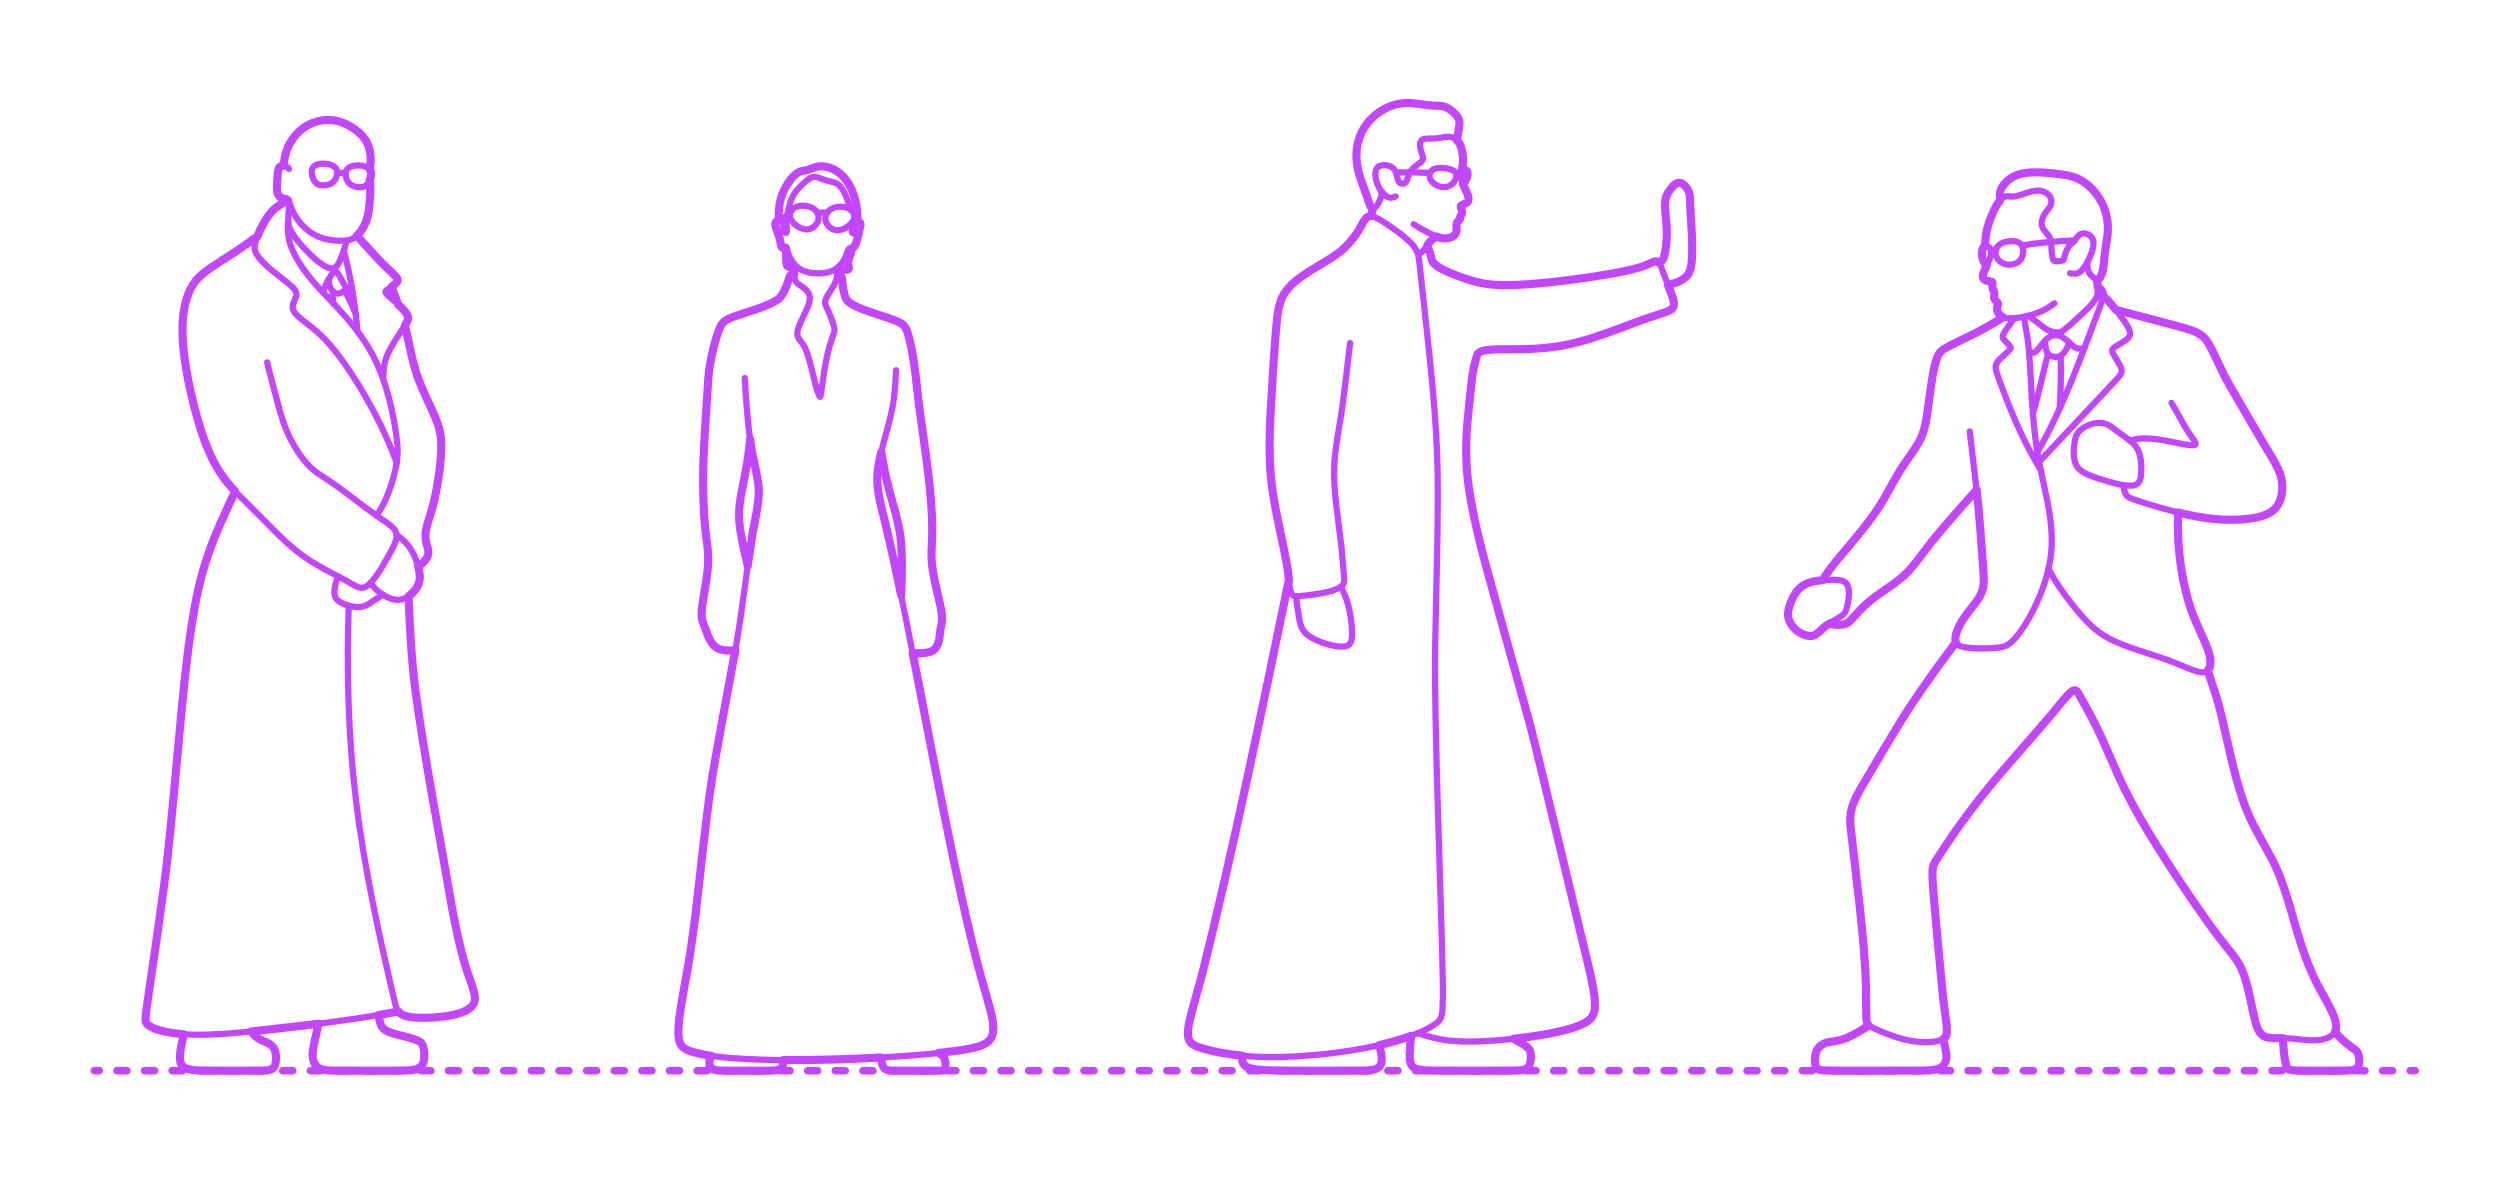 <?xml version="1.0" encoding="utf-8"?>
<!-- Generator: Adobe Illustrator 25.2.3, SVG Export Plug-In . SVG Version: 6.00 Build 0)  -->
<!DOCTYPE svg PUBLIC "-//W3C//DTD SVG 1.1//EN" "http://www.w3.org/Graphics/SVG/1.1/DTD/svg11.dtd">
<svg version="1.1" xmlns:x="http://ns.adobe.com/Extensibility/1.0/" xmlns:i="http://ns.adobe.com/AdobeIllustrator/10.0/" xmlns:graph="http://ns.adobe.com/Graphs/1.0/"
	 xmlns="http://www.w3.org/2000/svg" xmlns:xlink="http://www.w3.org/1999/xlink" xmlns:a="http://ns.adobe.com/AdobeSVGViewerExtensions/3.0/"
	 x="0px" y="0px" width="1000px" height="475px" viewBox="0 0 1000 475" enable-background="new 0 0 1000 475" xml:space="preserve"
	>
<g id="FILL-BACKGROUND">
	<rect fill="#FFFFFF" width="1000" height="475"/>
</g>
<g id="N-TEXT">
</g>
<g id="_x32_D_x24_AG-DIAGRAM">
	<g id="POLYLINE_85_">
		<g>
			<g>
				
					<line fill="none" stroke="#C346FF" stroke-width="3" stroke-linecap="round" stroke-linejoin="round" x1="37.722" y1="428.282" x2="39.722" y2="428.282"/>
				
					<line fill="none" stroke="#C346FF" stroke-width="3" stroke-linecap="round" stroke-linejoin="round" stroke-dasharray="4.019,7.033" x1="46.755" y1="428.282" x2="960.58" y2="428.282"/>
				
					<line fill="none" stroke="#C346FF" stroke-width="3" stroke-linecap="round" stroke-linejoin="round" x1="964.097" y1="428.282" x2="966.097" y2="428.282"/>
			</g>
		</g>
	</g>
</g>
<g id="_x32_D_x24_AG-POP-CULTURE">
	<g id="POLYLINE_91_">
		
			<path fill="none" stroke="#C346FF" stroke-width="2.5" stroke-linecap="round" stroke-linejoin="round" stroke-miterlimit="10" d="
			M127.412,409.5c-0.492,2.277-1.798,7.8-2.158,10.009c-0.117,0.727-0.213,1.481-0.225,2.218c-0.019,1.192,0.154,2.415,0.681,3.495
			c0.371,0.765,0.939,1.44,1.656,1.902c0.666,0.435,1.442,0.675,2.218,0.823c1.453,0.267,2.994,0.29,4.469,0.321
			c5.809-0.074,24.621,0.204,30.088-0.147c0.889-0.085,1.793-0.212,2.633-0.526c0.654-0.244,1.272-0.618,1.735-1.146
			c0.517-0.58,0.823-1.319,0.991-2.071c0.219-0.99,0.251-2.021,0.201-3.031c-0.045-0.812-0.148-1.634-0.341-2.425
			c-0.124-0.498-0.29-0.997-0.578-1.425c-0.386-0.585-0.996-0.972-1.622-1.26c-2.208-0.981-5.434-1.636-7.782-2.275
			c-1.332-0.349-2.731-0.725-3.995-1.272c-0.676-0.297-1.342-0.653-1.893-1.151c-0.592-0.527-0.999-1.232-1.271-1.97
			c-0.416-1.13-0.627-2.358-0.835-3.541"/>
	</g>
	<g id="POLYLINE_90_">
		
			<path fill="none" stroke="#C346FF" stroke-width="2.5" stroke-linecap="round" stroke-linejoin="round" stroke-miterlimit="10" d="
			M73.533,413.693c-0.35,1.628-0.871,3.763-1.151,5.394c-0.2,1.149-0.4,2.339-0.429,3.506c-0.026,1.354,0.133,2.872,1.137,3.877
			c0.543,0.547,1.261,0.886,1.99,1.11c1.319,0.393,2.731,0.501,4.099,0.588c4.495,0.213,20.233,0.077,24.786,0.106
			c1.03-0.022,2.211-0.025,3.229-0.175c0.861-0.122,1.761-0.392,2.314-1.107c0.394-0.498,0.584-1.124,0.7-1.74
			c0.171-0.952,0.225-1.933,0.169-2.899c-0.061-0.924-0.223-1.863-0.635-2.7c-0.319-0.651-0.803-1.214-1.372-1.66
			c-1.106-0.892-2.565-1.331-3.823-1.954c-1.637-0.789-3.046-2.002-4.149-3.44"/>
	</g>
	<g id="POLYLINE_89_">
		
			<path fill="none" stroke="#C346FF" stroke-width="2.5" stroke-linecap="round" stroke-linejoin="round" stroke-miterlimit="10" d="
			M94.012,196.499l-6.223,13.74c-3.603,8.229-6.55,16.858-8.494,25.631c-2.047,9.11-3.417,19.049-4.555,28.33
			c-2.442,20.517-5.207,55.99-7.502,76.592c-1.488,14.495-6.549,48.28-8.672,63.048c-0.124,1.243-0.424,2.824-0.362,4.062
			c0.02,0.344,0.078,0.691,0.209,1.012c0.332,0.812,1.091,1.34,1.824,1.764c1.668,0.923,3.541,1.452,5.387,1.891
			c8.032,1.783,16.432,1.412,24.59,0.911c10.112-0.706,23.002-2.311,33.119-3.478c11.42-1.413,24.784-3.242,36.051-5.413"/>
	</g>
	<g id="POLYLINE_88_">
		
			<path fill="none" stroke="#C346FF" stroke-width="2.5" stroke-linecap="round" stroke-linejoin="round" stroke-miterlimit="10" d="
			M139.487,242.279c-0.875,25.74-0.246,52.032,2.868,77.601c3.191,26.501,9.24,54.133,15.347,80.132
			c0.264,1.054,0.524,2.164,0.928,3.174c0.297,0.744,0.7,1.466,1.294,2.013c0.856,0.792,2,1.179,3.117,1.436
			c1.317,0.293,2.69,0.405,4.036,0.459c2.029,0.072,4.168,0.01,6.196-0.103c3.554-0.228,7.171-0.635,10.579-1.71
			c1.577-0.518,3.159-1.186,4.412-2.3c0.553-0.498,1.025-1.098,1.319-1.785c0.275-0.631,0.38-1.327,0.371-2.012
			c-0.037-1.721-0.595-3.394-1.124-5.017c-1.169-3.249-2.658-7.533-3.545-10.834c-1.707-6.199-3.168-13.42-4.398-19.759
			c-4.581-26.838-11.198-60.791-14.757-87.657c-1.528-12.108-2.269-25.222-2.703-37.434"/>
	</g>
	<g id="POLYLINE_87_">
		
			<path fill="none" stroke="#C346FF" stroke-width="2.5" stroke-linecap="round" stroke-linejoin="round" stroke-miterlimit="10" d="
			M159.319,121.838c-0.718-1.991-1.929-5.094-2.708-7.088"/>
	</g>
	<g id="POLYLINE_86_">
		
			<path fill="none" stroke="#C346FF" stroke-width="2.5" stroke-linecap="round" stroke-linejoin="round" stroke-miterlimit="10" d="
			M167.243,226.46c1.022-0.569,1.938-1.334,2.693-2.227c0.564-0.678,1.055-1.447,1.285-2.306c0.374-1.362-0.156-2.808-0.526-4.116
			c-0.38-1.336-0.572-2.737-0.497-4.126c0.072-1.514,0.472-3.011,0.899-4.459c0.779-2.515,1.841-5.824,2.431-8.346
			c0.997-4.17,1.744-8.551,2.282-12.804c0.483-4.172,0.942-8.473,0.58-12.67c-0.265-3.053-1.236-6.005-2.441-8.807
			c-1.843-4.292-4.756-10.102-6.383-14.458c-1.188-3.093-2.1-6.375-2.856-9.601c-0.404-1.791-2.321-10.777-2.765-12.35"/>
	</g>
	<g id="POLYLINE_84_">
		
			<path fill="none" stroke="#C346FF" stroke-width="2.5" stroke-linecap="round" stroke-linejoin="round" stroke-miterlimit="10" d="
			M135.486,230.709c-1.004,1.499-1.478,3.299-1.666,5.077c-0.103,1.094-0.14,2.271,0.4,3.264c0.333,0.625,0.861,1.123,1.438,1.524
			c0.94,0.649,2.003,1.112,3.082,1.475c1.078,0.356,2.199,0.609,3.329,0.725c0.9,0.089,1.823,0.093,2.713-0.086
			c1.17-0.227,2.25-0.783,3.23-1.447c0.611-0.424,1.735-1.216,2.357-1.591c0.818-0.505,2.013-1.211,2.783-1.766"/>
	</g>
	<g id="POLYLINE_83_">
		
			<path fill="none" stroke="#C346FF" stroke-width="2.5" stroke-linecap="round" stroke-linejoin="round" stroke-miterlimit="10" d="
			M148.249,233.145c1.317,2.035,3.181,3.688,5.239,4.95c1.445,0.866,3.032,1.58,4.718,1.784c1.028,0.123,2.086,0.022,3.068-0.308
			c1.18-0.394,2.249-1.077,3.191-1.882c1.209-1.046,2.236-2.337,2.856-3.818c0.378-0.903,0.566-1.882,0.595-2.859
			c0.038-1.203-0.148-2.412-0.422-3.58c-0.292-1.224-0.676-2.441-1.13-3.614c-0.774-1.981-1.771-3.9-3.086-5.577
			c-1.296-1.658-2.902-3.066-4.634-4.254"/>
	</g>
	<g id="POLYLINE_82_">
		
			<path fill="none" stroke="#C346FF" stroke-width="2.5" stroke-linecap="round" stroke-linejoin="round" stroke-miterlimit="10" d="
			M106.868,144.935c0.192,0.849,0.596,2.555,0.805,3.399c1.033,3.898,3.163,12.139,4.223,15.897
			c0.692,2.416,1.493,4.914,2.426,7.247c1.476,3.7,3.406,7.24,5.706,10.492c1.501,2.102,3.175,4.132,5.136,5.823
			c1.991,1.732,4.779,3.371,6.985,4.839c5.478,3.691,13.127,9.914,18.561,13.676c1.586,1.157,4.372,2.859,5.793,4.164
			c0.622,0.555,1.214,1.168,1.629,1.896c0.273,0.477,0.452,1.01,0.505,1.558c0.068,0.664-0.029,1.336-0.197,1.979
			c-0.716,2.569-2.559,5.438-3.809,7.798c-1.644,2.88-3.373,5.904-5.494,8.457c-0.856,0.997-1.788,2-2.979,2.594
			c-0.399,0.192-0.834,0.316-1.277,0.342c-0.42,0.026-0.844-0.032-1.249-0.143c-1.441-0.393-3.55-1.802-4.875-2.507
			c-5.402-2.896-11.78-6.019-16.754-9.537c-4.683-3.257-8.98-7.336-13.014-11.364c-4.043-4.181-10.572-10.52-14.6-14.642
			c-2.345-2.477-4.578-5.14-6.438-8.002c-2.55-3.921-4.497-8.257-6.121-12.634c-2.37-6.445-4.141-13.263-5.651-19.957
			c-1.402-6.353-2.574-12.928-3.019-19.423c-0.396-6.027-0.188-12.236,1.706-18.017c0.842-2.542,2.063-4.995,3.835-7.02
			c1.611-1.868,3.622-3.366,5.649-4.753c1.676-1.2,7.821-5.066,9.611-6.255c2.563-1.682,6.46-4.468,8.973-6.281"/>
	</g>
	<g id="POLYLINE_81_">
		
			<path fill="none" stroke="#C346FF" stroke-width="2.5" stroke-linecap="round" stroke-linejoin="round" stroke-miterlimit="10" d="
			M153.288,151.745c0.06-2.688,0.185-5.497,1.023-8.068c0.416-1.337,1.006-2.638,1.657-3.877c1.444-2.791,3.975-6.497,5.698-9.165
			c0.459-0.741,0.976-1.521,1.316-2.322c0.14-0.339,0.244-0.699,0.251-1.068c0.008-0.328-0.064-0.655-0.184-0.959
			c-0.218-0.544-0.557-1.035-0.911-1.497c-1.706-2.164-4.188-4.149-6.27-5.958c-0.393-0.351-0.805-0.719-1.152-1.115
			c-0.163-0.188-0.321-0.387-0.433-0.61c-0.093-0.184-0.154-0.405-0.075-0.605c0.09-0.229,0.294-0.387,0.488-0.527
			c0.426-0.291,0.993-0.59,1.419-0.88c0.614-0.409,1.216-0.866,1.765-1.359c0.385-0.355,0.776-0.727,1.048-1.179
			c0.089-0.154,0.156-0.325,0.161-0.504c0.006-0.171-0.045-0.34-0.119-0.493c-0.347-0.676-0.974-1.269-1.501-1.812l-4.024-3.868
			c-3.071-3.034-7.76-8.336-10.699-11.592"/>
	</g>
	<g id="POLYLINE_80_">
		
			<path fill="none" stroke="#C346FF" stroke-width="2.5" stroke-linecap="round" stroke-linejoin="round" stroke-miterlimit="10" d="
			M137.813,116.206c1.701,3.012,3.218,6.197,4.479,9.42"/>
	</g>
	<g id="POLYLINE_79_">
		
			<path fill="none" stroke="#C346FF" stroke-width="2.5" stroke-linecap="round" stroke-linejoin="round" stroke-miterlimit="10" d="
			M133.193,116.552c-0.257,1.641-0.125,3.335,0.3,4.937"/>
	</g>
	<g id="POLYLINE_78_">
		
			<path fill="none" stroke="#C346FF" stroke-width="2.5" stroke-linecap="round" stroke-linejoin="round" stroke-miterlimit="10" d="
			M131.498,111.671c-0.06,0.837,0.056,1.684,0.304,2.484c0.232,0.739,0.58,1.451,1.074,2.051c0.434,0.523,0.992,0.976,1.654,1.164
			c0.84,0.249,1.71-0.104,2.421-0.546c0.676-0.422,1.305-0.938,1.791-1.574"/>
	</g>
	<g id="POLYLINE_77_">
		
			<path fill="none" stroke="#C346FF" stroke-width="2.5" stroke-linecap="round" stroke-linejoin="round" stroke-miterlimit="10" d="
			M129.321,117.094c0.349-2.331,1.561-4.43,2.773-6.412c0.403-0.628,0.827-1.398,1.42-1.859c0.239-0.179,0.533-0.278,0.823-0.163
			c0.225,0.089,0.409,0.259,0.572,0.434c0.906,1.035,1.776,2.974,2.46,4.178c0.409,0.729,0.855,1.46,1.447,2.057
			c0.568,0.595,1.376,1.082,2.064,1.532l0.2,0.136"/>
	</g>
	<g id="POLYLINE_76_">
		
			<path fill="none" stroke="#C346FF" stroke-width="2.5" stroke-linecap="round" stroke-linejoin="round" stroke-miterlimit="10" d="
			M137.511,100.301c2.826,10.489,4.573,21.409,5.462,32.231"/>
	</g>
	<g id="POLYLINE_75_">
		
			<path fill="none" stroke="#C346FF" stroke-width="2.5" stroke-linecap="round" stroke-linejoin="round" stroke-miterlimit="10" d="
			M158.674,185.123c-3.792-10.522-8.926-20.642-14.686-30.217c-2.939-4.853-6.172-9.757-9.702-14.198
			c-2.709-3.411-5.717-6.669-9.118-9.4l-4.529-3.58c-0.996-0.822-2.018-1.672-2.789-2.716c-0.392-0.538-0.704-1.157-0.767-1.828
			c-0.143-1.379,0.599-2.742,1.12-3.976c0.291-0.69,0.526-1.469,0.294-2.21c-0.151-0.504-0.458-0.947-0.786-1.352
			c-0.851-1.02-1.913-1.885-2.938-2.725c-3.704-2.993-8.157-6.113-11.155-9.817c-0.636-0.816-1.225-1.703-1.538-2.697
			c-0.451-1.376-0.207-2.817,0.238-4.16c0.537-1.623,1.25-3.247,1.999-4.783c1.24-2.473,2.633-4.945,4.545-6.967
			c1.771-1.864,4.009-3.273,6.421-4.149"/>
	</g>
	<g id="POLYLINE_74_">
		
			<path fill="none" stroke="#C346FF" stroke-width="2.5" stroke-linecap="round" stroke-linejoin="round" stroke-miterlimit="10" d="
			M115.286,88.664c-0.327,3.308-0.08,6.716,1.09,9.846c0.823,2.267,1.992,4.429,3.254,6.48c2.252,3.694,5.043,7.105,7.98,10.276
			l7.655,8.127c5.058,5.51,9.898,11.412,13.484,18.001c3.076,5.672,5.258,11.85,6.893,18.08c1.167,4.47,2.086,9.205,2.757,13.776
			c0.328,2.29,0.649,4.714,0.659,7.026c0.034,3.755-0.792,7.485-1.793,11.086c-0.86,3.007-1.908,6.037-3.216,8.88
			c-0.95,2.076-2.126,4.131-3.337,6.066"/>
	</g>
	<g id="POLYLINE_73_">
		
			<path fill="none" stroke="#C346FF" stroke-width="2.5" stroke-linecap="round" stroke-linejoin="round" stroke-miterlimit="10" d="
			M115.691,81.092c-0.087,1.664-0.166,3.943-0.368,5.592c-0.09,1.036-0.103,2.096,0.122,3.116c0.443,1.996,1.567,3.765,2.758,5.397
			c2.304,3.044,4.967,5.876,7.83,8.4c1.006,0.867,2.078,1.722,3.199,2.433c0.698,0.439,1.435,0.846,2.217,1.113
			c0.74,0.253,1.589,0.377,2.317,0.021c0.472-0.223,0.855-0.598,1.166-1.011c0.492-0.658,0.84-1.419,1.157-2.173
			c0.964-2.488,2.139-5.064,2.4-7.746"/>
	</g>
	<g id="POLYLINE_72_">
		
			<path fill="none" stroke="#C346FF" stroke-width="2.5" stroke-linecap="round" stroke-linejoin="round" stroke-miterlimit="10" d="
			M115.559,67.591c-0.233-0.365-0.52-0.706-0.888-0.941c-0.367-0.237-0.801-0.359-1.234-0.385c-0.557-0.033-1.165,0.111-1.548,0.542
			c-0.264,0.295-0.417,0.672-0.526,1.048c-0.189,0.675-0.255,1.392-0.311,2.089c-0.058,0.874-0.18,2.818-0.235,3.707
			c-0.042,0.935-0.069,1.9,0.055,2.829c0.069,0.494,0.182,0.992,0.413,1.438c0.275,0.535,0.727,0.976,1.27,1.235
			c0.413,0.211,0.909,0.274,1.363,0.335c0.403,0.058,0.785,0.181,1.07,0.486c0.159,0.164,0.29,0.356,0.406,0.552
			c0.449,0.747,1.061,2.43,1.409,3.247c0.787,1.928,1.878,3.735,3.222,5.325c1.379,1.642,2.998,3.098,4.81,4.25
			c2.021,1.3,4.331,2.113,6.689,2.538c2.045,0.368,4.15,0.49,6.225,0.407c0.839-0.042,1.689-0.152,2.484-0.432
			c0.691-0.239,1.336-0.609,1.91-1.061c0.8-0.628,1.494-1.39,2.104-2.202c0.859-1.152,1.568-2.434,2.094-3.771
			c0.819-2.085,1.186-4.332,1.408-6.551c0.288-3.38,0.62-6.917,0.137-10.29"/>
	</g>
	<g id="POLYLINE_71_">
		
			<path fill="none" stroke="#C346FF" stroke-width="2.5" stroke-linecap="round" stroke-linejoin="round" stroke-miterlimit="10" d="
			M113.586,66.278c0.048-1.79,0.283-3.592,0.815-5.305c0.952-3.05,2.691-5.858,4.963-8.1c2.591-2.568,6.04-4.226,9.651-4.713
			c1.813-0.247,3.675-0.198,5.466,0.177c2.729,0.577,5.301,1.814,7.552,3.448c2.045,1.495,3.88,3.38,4.948,5.703
			c0.663,1.425,1.03,2.983,1.195,4.542c0.197,1.898,0.09,3.838-0.354,5.695"/>
	</g>
	<g id="POLYLINE_70_">
		
			<path fill="none" stroke="#C346FF" stroke-width="2.5" stroke-linecap="round" stroke-linejoin="round" stroke-miterlimit="10" d="
			M134.887,69.385c0.489-0.169,1.009-0.261,1.527-0.241c0.634,0.026,1.258,0.21,1.819,0.504"/>
	</g>
	<g id="POLYLINE_69_">
		
			<path fill="none" stroke="#C346FF" stroke-width="2.5" stroke-linecap="round" stroke-linejoin="round" stroke-miterlimit="10" d="
			M138.709,67.863c0.427-0.614,1.099-1.011,1.789-1.267c0.885-0.324,1.838-0.437,2.777-0.426c1.009,0.017,2.029,0.171,2.975,0.533
			c0.59,0.231,1.163,0.554,1.584,1.035c0.258,0.294,0.436,0.653,0.526,1.033c0.216,0.935,0.009,1.914-0.309,2.802
			c-0.293,0.778-0.675,1.543-1.233,2.167c-0.362,0.403-0.82,0.723-1.33,0.909c-0.675,0.246-1.411,0.285-2.122,0.228
			c-1.487-0.136-3.033-0.701-3.982-1.902c-0.67-0.84-1.041-1.897-1.132-2.962C138.186,69.275,138.274,68.484,138.709,67.863z"/>
	</g>
	<g id="POLYLINE_68_">
		
			<path fill="none" stroke="#C346FF" stroke-width="2.5" stroke-linecap="round" stroke-linejoin="round" stroke-miterlimit="10" d="
			M134.588,67.65c-0.362-0.654-0.989-1.119-1.649-1.445c-0.847-0.414-1.783-0.625-2.718-0.711c-1.006-0.087-2.036-0.04-3.014,0.224
			c-0.61,0.169-1.214,0.431-1.682,0.866c-0.287,0.265-0.501,0.605-0.63,0.973c-0.311,0.908-0.207,1.903,0.018,2.819
			c0.211,0.804,0.512,1.605,1.003,2.283c0.319,0.438,0.741,0.804,1.229,1.041c0.646,0.315,1.374,0.429,2.087,0.445
			c1.493,0.018,3.089-0.384,4.157-1.481c0.753-0.766,1.231-1.779,1.432-2.829C134.962,69.108,134.956,68.312,134.588,67.65z"/>
	</g>
	<g id="POLYLINE_67_">
		
			<path fill="none" stroke="#C346FF" stroke-width="2.5" stroke-linecap="round" stroke-linejoin="round" stroke-miterlimit="10" d="
			M300.04,175.75c-0.303,3.128-0.69,6.57-1.202,9.663c-0.372,2.357-1.753,9.145-2.225,11.582c-0.614,3.347-1.118,6.78-0.977,10.19
			c0.084,2.54,0.505,5.17,0.957,7.672c0.683,3.708,1.6,7.811,2.506,11.473"/>
	</g>
	<g id="POLYLINE_66_">
		
			<path fill="none" stroke="#C346FF" stroke-width="2.5" stroke-linecap="round" stroke-linejoin="round" stroke-miterlimit="10" d="
			M294.129,260.07c-1.55,0.13-3.136,0.203-4.679-0.022c-0.968-0.144-1.936-0.418-2.769-0.944c-0.802-0.501-1.465-1.202-2.003-1.974
			c-1.168-1.669-1.829-3.73-2.52-5.632c-0.453-1.241-1.113-2.594-1.348-3.897c-0.386-2.152-0.019-4.386,0.273-6.529
			c0.699-4.601,1.943-11.073,2.15-15.663c0.116-2.39-0.025-4.827-0.306-7.202c-1.499-10.133-1.804-20.693-1.631-30.924
			c0.102-7.861,1.494-27.47,1.999-35.55c0.313-4.019,1.003-8.082,1.952-11.998c0.572-2.337,1.24-4.762,2.073-7.019
			c0.39-1.023,0.802-2.076,1.4-2.997c0.264-0.402,0.58-0.775,0.945-1.089c0.433-0.376,0.933-0.676,1.442-0.936
			c1.326-0.669,2.803-1.18,4.204-1.667c4.988-1.701,11.244-3.293,15.682-6.146c0.5-0.34,0.954-0.755,1.328-1.23
			c0.501-0.636,0.901-1.357,1.269-2.075c0.662-1.319,1.24-2.721,1.693-4.126c0.08-0.256,0.27-0.893,0.348-1.157
			c0.143-0.449,0.296-0.92,0.617-1.277c0.386-0.432,0.977-0.596,1.536-0.648"/>
	</g>
	<g id="POLYLINE_65_">
		
			<path fill="none" stroke="#C346FF" stroke-width="2.5" stroke-linecap="round" stroke-linejoin="round" stroke-miterlimit="10" d="
			M352.408,422.985c0.077,1.079,0.212,2.183,0.634,3.187c0.26,0.614,0.671,1.185,1.25,1.532c0.939,0.56,2.103,0.544,3.164,0.573
			c1.207-0.03,18.686,0.074,19.426-0.05c0.268-0.034,0.549-0.088,0.771-0.251c0.24-0.175,0.358-0.464,0.428-0.743
			c0.156-0.675,0.115-1.382,0.047-2.067c-0.082-0.719-0.191-1.46-0.539-2.105c-0.455-0.867-1.288-1.461-2.156-1.87"/>
	</g>
	<g id="POLYLINE_64_">
		
			<path fill="none" stroke="#C346FF" stroke-width="2.5" stroke-linecap="round" stroke-linejoin="round" stroke-miterlimit="10" d="
			M284.55,422.34c-0.52,1.015-0.892,2.166-0.761,3.318c0.066,0.552,0.277,1.1,0.666,1.506c0.295,0.313,0.681,0.525,1.084,0.667
			c0.594,0.208,1.23,0.293,1.854,0.351c1.765,0.197,17.651,0.055,19.792,0.092c1.284-0.03,2.659-0.015,3.914-0.3
			c0.535-0.129,1.078-0.343,1.458-0.755c0.288-0.308,0.461-0.705,0.565-1.109c0.17-0.675,0.194-1.385,0.203-2.078"/>
	</g>
	<g id="POLYLINE_63_">
		
			<path fill="none" stroke="#C346FF" stroke-width="2.5" stroke-linecap="round" stroke-linejoin="round" stroke-miterlimit="10" d="
			M365.065,261.26c1.874,0.069,3.814,0.132,5.666-0.199c0.834-0.155,1.672-0.396,2.398-0.846c1.299-0.795,1.988-2.254,2.348-3.684
			c0.306-1.155,0.447-2.605,0.593-3.797c0.109-0.963,0.35-2.103,0.544-3.057c0.548-2.594-0.012-5.266-0.555-7.815
			c-1.198-5.505-3.12-12.288-3.391-17.88c-0.164-2.854,0.071-6.31,0.187-9.185c0.104-2.663,0.045-5.545-0.073-8.211
			c-0.659-14.575-3.23-29.991-5.173-44.458c-0.936-8.159-1.807-18.167-3.733-26.085c-0.289-1.171-0.616-2.375-1.038-3.506
			c-0.302-0.799-0.663-1.6-1.231-2.248c-0.508-0.587-1.175-1.013-1.861-1.363c-1.325-0.667-2.803-1.181-4.204-1.667
			c-4.181-1.402-9.863-3.003-13.738-5.024c-0.761-0.401-1.558-0.814-2.238-1.345c-0.365-0.29-0.684-0.642-0.931-1.038
			c-0.417-0.67-0.669-1.434-0.885-2.188c-0.39-1.418-0.634-2.899-0.762-4.363c-0.021-0.268-0.063-0.931-0.08-1.206
			c-0.037-0.459-0.081-0.94-0.3-1.353c-0.319-0.582-0.93-0.929-1.523-1.178"/>
	</g>
	<g id="POLYLINE_62_">
		
			<path fill="none" stroke="#C346FF" stroke-width="2.5" stroke-linecap="round" stroke-linejoin="round" stroke-miterlimit="10" d="
			M352.515,180.735c0.767,4.78,1.715,10.09,2.986,14.744c1.523,5.738,4.132,13.864,4.733,19.706c0.35,2.992,0.45,6.173,0.499,9.187
			c0.055,4.4-0.03,9.253-0.298,13.648"/>
	</g>
	<g id="POLYLINE_61_">
		
			<path fill="none" stroke="#C346FF" stroke-width="2.5" stroke-linecap="round" stroke-linejoin="round" stroke-miterlimit="10" d="
			M358.447,148.1c-0.286,4.926-0.579,10.666-1.57,15.465c-1.134,5.794-3.677,13.724-4.893,19.508
			c-0.633,2.98-1.119,6.045-1.071,9.099c0.031,3.336,0.686,6.677,1.44,9.917c13.284,53.63,25.544,135.01,39.924,188.164
			c0.244,0.779,3.579,12.628,3.694,13.059c0.673,2.644,1.381,5.377,1.377,8.122c-0.01,1.101-0.156,2.225-0.61,3.237
			c-0.344,0.769-0.879,1.446-1.523,1.985c-0.99,0.832-2.193,1.375-3.407,1.795c-2.967,0.999-6.274,1.424-9.369,1.887
			c-12.22,1.647-25.341,2.44-37.664,3.031c-17.693,0.707-35.948,1.197-53.607-0.263c-3.213-0.294-6.575-0.688-9.746-1.288
			c-1.868-0.361-3.767-0.798-5.559-1.447c-0.937-0.345-1.878-0.764-2.631-1.434c-0.484-0.428-0.872-0.962-1.142-1.548
			c-0.471-1.023-0.628-2.163-0.704-3.278c-0.109-1.685,0.009-3.424,0.158-5.104c0.48-5.453,2.513-15.716,3.447-21.22
			c1.164-6.582,2.366-14.882,3.184-21.542c1.354-11.726,4.31-39.206,5.994-50.496c2.55-18.042,9.212-49.488,11.901-67.561
			c1.532-10.671,4.192-31.933,6.339-42.203c0.442-2.434,0.907-5.068,1.05-7.532c0.156-2.306-0.036-4.644-0.441-6.916
			c-0.746-4.039-2.037-9.16-2.604-13.218c-1.33-8.84-2.026-18.202-2.517-27.129"/>
	</g>
	<g id="POLYLINE_60_">
		
			<path fill="none" stroke="#C346FF" stroke-width="2.5" stroke-linecap="round" stroke-linejoin="round" stroke-miterlimit="10" d="
			M335.404,107.99c0.611,0.06,1.391-0.006,2.009-0.04c0.47-0.032,1.166-0.006,1.616-0.135c0.114-0.033,0.226-0.08,0.318-0.156
			c0.151-0.119,0.197-0.31,0.199-0.494c-0.009-0.652-0.311-1.452-0.303-2.177c-0.006-1.028,0.483-2.029,0.852-2.968
			c0.346-0.816,0.473-1.828,0.6-2.703"/>
	</g>
	<g id="POLYLINE_59_">
		
			<path fill="none" stroke="#C346FF" stroke-width="2.5" stroke-linecap="round" stroke-linejoin="round" stroke-miterlimit="10" d="
			M317.811,105.745c0.002,0.111,0.03,0.691,0.035,0.814c0.029,1.473-0.176,3.094,0.032,4.558c0.069,0.503,0.196,1.009,0.46,1.448
			c0.532,0.91,1.749,1.556,2.579,2.173c0.969,0.703,1.954,1.48,2.527,2.554c0.426,0.791,0.544,1.716,0.445,2.602
			c-0.091,0.86-0.353,1.698-0.659,2.503c-1.211,3.174-3.183,6.27-4.104,9.552c-0.226,0.863-0.337,1.801-0.018,2.655
			c0.197,0.554,0.536,1.048,0.889,1.513c0.658,0.829,1.407,1.787,1.867,2.74c0.575,1.135,1.013,2.362,1.397,3.574
			c1.348,4.334,2.505,10.458,3.956,14.749c0.138,0.386,0.287,0.807,0.477,1.172c0.054,0.1,0.113,0.205,0.19,0.29l0.007,0.007
			l0.007,0.007l0.007,0.007l0.007,0.006l0.007,0.006l0.006,0.006l0.006,0.005l0.006,0.005l0.006,0.005l0.006,0.004l0.006,0.004
			l0.006,0.004l0.006,0.003l0.006,0.003l0.006,0.003l0.006,0.002l0.002,0.001l0.002,0.001l0.002,0.001l0.002,0.001l0.002,0.001
			l0.002,0.001l0.002,0.001l0.002,0l0.002,0l0.002,0l0.002,0l0.002,0l0.002,0l0.002,0l0.002,0l0.002,0l0.002,0l0.002,0l0.002,0
			l0.002,0l0.002,0l0.002,0l0.002,0l0.002,0l0.002,0l0.002,0l0.002-0.001l0.002-0.001l0.002-0.001l0.002-0.001l0.002-0.001
			l0.002-0.001l0.002-0.001l0.002-0.001l0.002-0.001l0.002-0.001l0.002-0.001l0.002-0.001l0.002-0.001l0.002-0.001l0.002-0.001
			l0.002-0.001l0.002-0.001l0.002-0.001l0.002-0.001c0.044-0.032,0.071-0.08,0.094-0.127c0.065-0.139,0.101-0.297,0.136-0.447
			c0.636-3.731,1.3-9.665,2.05-13.329c0.763-3.876,1.787-7.754,3.192-11.448c0.125-0.331,0.238-0.676,0.267-1.03
			c0.046-0.515-0.052-1.032-0.165-1.533c-0.721-2.827-1.923-5.597-3.159-8.236c-0.184-0.407-0.36-0.832-0.417-1.278
			c-0.036-0.271-0.024-0.548,0.027-0.816c0.082-0.431,0.251-0.844,0.434-1.241c0.758-1.611,2.066-3.41,2.944-4.959
			c0.638-1.087,1.064-2.271,1.331-3.501c0.313-1.374,0.629-2.869,0.844-4.262"/>
	</g>
	<g id="POLYLINE_58_">
		
			<path fill="none" stroke="#C346FF" stroke-width="2.5" stroke-linecap="round" stroke-linejoin="round" stroke-miterlimit="10" d="
			M314.217,98.991l0.166,1.421c0.156,1.52-0.005,3.513,0.184,5.029c0.033,0.228,0.072,0.462,0.162,0.675
			c0.053,0.123,0.13,0.237,0.235,0.32c0.233,0.184,0.701,0.323,0.99,0.43c0.607,0.198,1.252,0.363,1.895,0.294"/>
	</g>
	<g id="POLYLINE_57_">
		
			<path fill="none" stroke="#C346FF" stroke-width="2.5" stroke-linecap="round" stroke-linejoin="round" stroke-miterlimit="10" d="
			M340.775,89.034l-0.012,0.665c0,0.679-0.163,2.46-0.02,3.076c0.038,0.164,0.104,0.325,0.217,0.452
			c0.11,0.127,0.307,0.255,0.47,0.147l0.004-0.003l0.004-0.003l0.004-0.003l0.004-0.003l0.004-0.003
			c0.104-0.09,0.154-0.225,0.197-0.351c0.302-1.033,0.195-2.273,0.398-3.323c0.06-0.27,0.168-0.552,0.396-0.723
			c0.255-0.187,0.592-0.227,0.899-0.186c0.283,0.041,0.579,0.168,0.727,0.424c0.089,0.152,0.121,0.33,0.13,0.503
			c0.016,0.437-0.09,0.875-0.19,1.297c-0.106,0.409-0.356,1.35-0.44,1.75c-0.404,1.806-0.67,3.867-1.613,5.483
			c-0.191,0.317-0.412,0.629-0.708,0.856c-0.116,0.088-0.246,0.161-0.387,0.198c-0.202,0.057-0.442,0.041-0.65,0.04
			c-0.136,0-0.275,0.007-0.404,0.056c-0.094,0.035-0.177,0.094-0.248,0.165c-0.102,0.103-0.182,0.227-0.252,0.353
			c-0.307,0.575-0.566,1.476-0.792,2.093c-0.987,2.86-3.115,5.421-5.989,6.504c-1.667,0.64-3.474,0.861-5.252,0.853
			c-1.688-0.021-3.399-0.209-5.014-0.716c-0.918-0.291-1.806-0.699-2.604-1.239c-0.719-0.483-1.361-1.081-1.922-1.741
			c-1.072-1.273-1.923-2.753-2.447-4.335c-0.177-0.519-0.273-1.103-0.396-1.637c-0.035-0.14-0.075-0.284-0.139-0.414
			c-0.056-0.113-0.14-0.22-0.263-0.261c-0.062-0.021-0.13-0.026-0.195-0.023c-0.209,0.01-0.435,0.085-0.636,0.129
			c-0.211,0.046-0.44,0.095-0.649,0.018c-0.148-0.057-0.257-0.183-0.336-0.316c-0.188-0.331-0.266-0.715-0.344-1.083
			c-0.112-0.567-0.247-1.451-0.384-2.009c-0.141-0.592-0.335-1.2-0.538-1.774c-0.385-1.137-1.153-2.789-1.279-3.976
			c-0.024-0.27-0.014-0.55,0.077-0.807c0.215-0.625,0.934-0.935,1.552-0.976c0.428-0.027,0.867,0.09,1.131,0.449
			c0.173,0.227,0.273,0.501,0.343,0.775c0.175,0.698,0.165,1.516,0.19,2.235c0.027,0.473,0.035,1.091,0.486,1.369
			c0.213,0.132,0.539,0.191,0.727-0.013l0.005-0.006l0.005-0.006l0.005-0.006l0.005-0.006l0.005-0.006
			c0.07-0.096,0.101-0.214,0.12-0.329c0.09-0.715-0.13-1.776-0.204-2.505c-0.092-0.745-0.119-1.507-0.037-2.254
			c0.085-1.052,0.778-3.707,1.01-4.779c0.404-1.831,0.935-3.684,1.948-5.278c1.056-1.687,2.444-3.16,3.906-4.502
			c0.884-0.785,1.782-1.618,2.839-2.164c0.496-0.251,1.044-0.419,1.603-0.419c1.198,0.01,2.405,0.639,3.509,1.045
			c1.614,0.672,3.509,0.766,5.094,1.514c0.516,0.245,0.991,0.578,1.397,0.98c1.057,1.052,1.755,2.408,2.361,3.756
			c0.798,1.869,1.531,3.831,2.027,5.803"/>
	</g>
	<g id="POLYLINE_56_">
		
			<path fill="none" stroke="#C346FF" stroke-width="2.5" stroke-linecap="round" stroke-linejoin="round" stroke-miterlimit="10" d="
			M342.544,88.895c0.019-0.956-0.328-1.878-0.898-2.639"/>
	</g>
	<g id="POLYLINE_55_">
		
			<path fill="none" stroke="#C346FF" stroke-width="2.5" stroke-linecap="round" stroke-linejoin="round" stroke-miterlimit="10" d="
			M312.728,88.469c0.784-1.48,2.032-2.685,3.465-3.536"/>
	</g>
	<g id="POLYLINE_54_">
		
			<path fill="none" stroke="#C346FF" stroke-width="2.5" stroke-linecap="round" stroke-linejoin="round" stroke-miterlimit="10" d="
			M311.546,88.214c-0.122-1.486-0.093-3.001,0.038-4.486c0.154-1.813,0.489-3.629,1.077-5.353c0.561-1.661,1.361-3.253,2.296-4.734
			c0.792-1.241,1.692-2.444,2.754-3.467c0.569-0.542,1.196-1.046,1.915-1.375c0.854-0.412,1.897-0.515,2.818-0.691
			c0.486-0.094,0.97-0.252,1.432-0.429l1.266-0.5c0.843-0.326,1.727-0.584,2.633-0.646c1.963-0.138,3.941,0.351,5.699,1.212
			c3.938,1.94,6.478,5.861,7.897,9.901c1.24,3.554,1.824,7.382,1.493,11.14"/>
	</g>
	<g id="POLYLINE_53_">
		
			<path fill="none" stroke="#C346FF" stroke-width="2.5" stroke-linecap="round" stroke-linejoin="round" stroke-miterlimit="10" d="
			M327.036,85.348c1.195-0.418,2.52-0.492,3.734-0.111"/>
	</g>
	<g id="POLYLINE_52_">
		
			<path fill="none" stroke="#C346FF" stroke-width="2.5" stroke-linecap="round" stroke-linejoin="round" stroke-miterlimit="10" d="
			M330.223,88.133c0.145,0.742,0.498,1.434,0.965,2.025c0.579,0.729,1.343,1.319,2.213,1.656c0.833,0.332,1.761,0.366,2.633,0.181
			c1.566-0.336,3-1.191,4.146-2.296c0.543-0.535,1.023-1.159,1.287-1.88c0.222-0.598,0.267-1.261,0.122-1.883
			c-0.22-0.994-0.898-1.848-1.763-2.37c-0.717-0.439-1.546-0.672-2.374-0.791c-1.677-0.222-3.5-0.029-4.988,0.816
			c-0.744,0.432-1.378,1.06-1.792,1.816C330.218,86.229,330.04,87.208,330.223,88.133z"/>
	</g>
	<g id="POLYLINE_51_">
		
			<path fill="none" stroke="#C346FF" stroke-width="2.5" stroke-linecap="round" stroke-linejoin="round" stroke-miterlimit="10" d="
			M327.319,88.055c-0.185,0.733-0.575,1.405-1.073,1.97c-0.617,0.696-1.412,1.244-2.299,1.534c-0.85,0.286-1.778,0.27-2.639,0.039
			c-1.545-0.42-2.931-1.351-4.016-2.517c-0.513-0.564-0.959-1.212-1.184-1.947c-0.19-0.61-0.198-1.274-0.02-1.887
			c0.273-0.981,0.997-1.797,1.888-2.271c0.74-0.4,1.58-0.587,2.413-0.661c1.686-0.131,3.497,0.16,4.937,1.084
			c0.72,0.471,1.319,1.133,1.691,1.911C327.427,86.154,327.552,87.141,327.319,88.055z"/>
	</g>
	<g id="POLYLINE_50_">
		
			<path fill="none" stroke="#C346FF" stroke-width="2.5" stroke-linecap="round" stroke-linejoin="round" stroke-miterlimit="10" d="
			M667.102,113.728c1.807-0.077,3.579-0.642,5.171-1.485c1.164-0.628,2.27-1.445,3.001-2.564c0.492-0.743,0.802-1.596,1.01-2.459
			c0.293-1.227,0.42-2.515,0.501-3.773c0.159-2.958,0.127-6.072,0.009-9.032c-0.166-3.936-0.797-11.381-0.831-15.294
			c-0.024-0.729-0.099-1.47-0.347-2.16c-0.352-0.976-0.939-1.864-1.648-2.618c-0.595-0.61-1.347-1.206-2.23-1.264
			c-0.452-0.024-0.895,0.127-1.283,0.35c-0.863,0.506-1.528,1.288-2.133,2.071c-0.699,0.934-1.375,1.919-1.783,3.019
			c-0.715,1.908-0.555,4.006-0.424,6.001l0.471,5.369c0.251,3.1,0.152,6.261-0.282,9.34c-0.199,1.281-0.392,2.689-0.827,3.91
			c-0.135,0.352-0.314,0.691-0.556,0.982c-0.359,0.433-0.827,0.766-1.323,1.025"/>
	</g>
	<g id="POLYLINE_49_">
		
			<path fill="none" stroke="#C346FF" stroke-width="2.5" stroke-linecap="round" stroke-linejoin="round" stroke-miterlimit="10" d="
			M570.874,98.243c0.143,0.398,0.734,1.939,0.896,2.362c0.281,0.758,0.534,1.551,0.714,2.339c0.109,0.513,0.212,1.062,0.457,1.528
			c0.4,0.776,1.073,1.37,1.768,1.88c1.383,0.994,2.96,1.744,4.511,2.44c4.255,1.812,8.693,3.45,13.227,4.4
			c2.812,0.581,5.724,0.832,8.593,0.866c6.012,0.059,12.401-0.493,18.387-1.086c7.844-0.825,16.133-1.949,23.905-3.288
			c3.8-0.686,7.988-1.439,11.703-2.485c1.998-0.55,3.964-1.3,5.809-2.245c0.676-0.308,1.507-0.635,2.221-0.264
			c0.208,0.11,0.385,0.273,0.532,0.455c0.241,0.301,0.417,0.653,0.577,1.003c0.102,0.224,0.22,0.518,0.311,0.748l0.11,0.285
			l4.012,10.482c0.376,1.067,0.778,2.163,0.935,3.288c0.067,0.508,0.076,1.039-0.082,1.532c-0.25,0.811-0.963,1.349-1.686,1.726
			c-1.515,0.798-5.319,1.845-6.992,2.418c-10.237,3.44-20.969,8.242-31.506,10.683c-5.392,1.298-10.983,1.983-16.52,2.225
			c-4.003,0.225-9.892,0.126-13.926,0.193c-1.236,0.032-2.542,0.094-3.77,0.249c-0.949,0.128-1.921,0.297-2.802,0.688
			c-0.424,0.194-0.835,0.452-1.111,0.835l-0.017,0.025l-0.017,0.025l-0.016,0.025l-0.016,0.025l-0.015,0.026l-0.015,0.026
			l-0.014,0.026l-0.014,0.026l-0.013,0.027l-0.013,0.027l-0.012,0.027l-0.012,0.027l-0.011,0.028l-0.011,0.028l-0.01,0.028
			c-0.8,2.257-1.355,4.636-1.758,6.994c-0.756,4.232-1.703,15.439-2.188,19.856c-0.788,8.497-0.741,17.148,0.445,25.605
			c0.95,7.005,2.549,14.361,4.196,21.244c1.107,5.521,18.623,67.72,20.54,74.825c3.248,12.548,20.939,86.344,24.076,99.687
			c0.507,2.384,1.061,5.065,1.384,7.473c0.278,2.209,0.549,4.549,0.15,6.755c-0.196,1.032-0.621,2.03-1.305,2.834
			c-0.581,0.695-1.315,1.251-2.085,1.719c-1.117,0.674-2.343,1.199-3.563,1.657c-3.758,1.381-7.796,2.254-11.725,3.003
			c-6.859,1.258-14.08,2.105-21.034,2.65c-6.302,0.447-12.761,0.692-19.047-0.052c-4.028-0.458-8.078-1.649-11.94-2.858"/>
	</g>
	<g id="POLYLINE_48_">
		
			<path fill="none" stroke="#C346FF" stroke-width="2.5" stroke-linecap="round" stroke-linejoin="round" stroke-miterlimit="10" d="
			M564.468,414.306c-0.234,2.228-0.514,4.776-0.584,7.001c-0.024,0.863-0.026,1.754,0.073,2.612c0.12,1.037,0.426,2.134,1.227,2.855
			c0.673,0.609,1.575,0.874,2.448,1.043c2.003,0.357,4.141,0.378,6.173,0.43c4.309-0.014,28.484,0.091,32.222-0.012
			c0.839-0.031,1.739-0.071,2.569-0.189c0.713-0.104,1.441-0.26,2.062-0.64c0.345-0.211,0.646-0.497,0.866-0.837
			c0.28-0.428,0.436-0.925,0.546-1.42c0.293-1.395,0.428-2.862,0.129-4.267c-0.063-0.292-0.16-0.581-0.307-0.842
			c-0.183-0.331-0.433-0.622-0.702-0.886c-0.481-0.469-1.037-0.875-1.591-1.254c-1.268-0.859-2.729-1.664-4.078-2.395"/>
	</g>
	<g id="POLYLINE_47_">
		
			<path fill="none" stroke="#C346FF" stroke-width="2.5" stroke-linecap="round" stroke-linejoin="round" stroke-miterlimit="10" d="
			M567.243,101.929c0.848-0.585,1.668-1.241,2.37-1.997c0.567-0.59,1.109-1.463,1.564-2.147c0.856-1.305,2.082-2.324,3.377-3.173"/>
	</g>
	<g id="POLYLINE_46_">
		
			<path fill="none" stroke="#C346FF" stroke-width="2.5" stroke-linecap="round" stroke-linejoin="round" stroke-miterlimit="10" d="
			M548.236,86.522c0.218-0.45,0.424-0.921,0.564-1.401c0.16-0.54,0.254-1.104,0.312-1.664"/>
	</g>
	<g id="POLYLINE_45_">
		
			<path fill="none" stroke="#C346FF" stroke-width="2.5" stroke-linecap="round" stroke-linejoin="round" stroke-miterlimit="10" d="
			M496.943,422.276c-0.37,2.566,0.384,4.179,2.951,4.951c0.916,0.28,1.894,0.426,2.844,0.543c1.584,0.188,3.322,0.291,4.918,0.36
			c6.431,0.252,31.128,0.135,37.909,0.117c1.105-0.034,2.276-0.077,3.368-0.262c0.986-0.167,1.998-0.491,2.718-1.216
			c0.945-0.933,1.142-2.345,1.06-3.617c-0.091-1.68-0.602-3.492-0.961-5.135"/>
	</g>
	<g id="POLYLINE_44_">
		
			<path fill="none" stroke="#C346FF" stroke-width="2.5" stroke-linecap="round" stroke-linejoin="round" stroke-miterlimit="10" d="
			M540.039,137.228c-0.638,5.167-2.764,23.936-3.579,28.722c-0.984,6.121-2.475,13.747-2.743,19.888
			c-0.264,5.11,0.147,10.341,0.693,15.423l2.193,17.784c0.17,1.412,0.935,10.76,1.069,12.385c0.02,0.307,0.034,0.624,0.015,0.932
			c-0.023,0.392-0.106,0.787-0.289,1.137c-0.249,0.479-0.651,0.86-1.079,1.179c-1.085,0.788-2.365,1.27-3.635,1.67
			c-2.537,0.767-5.253,1.171-7.877,1.529c-0.702,0.084-4.407,0.535-5.021,0.599c-0.549,0.053-1.115,0.106-1.664,0.037
			c-0.33-0.042-0.66-0.14-0.934-0.333c-0.364-0.253-0.594-0.65-0.757-1.053c-0.389-0.998-0.51-2.104-0.648-3.16
			c-0.267-2.533-0.575-5.559-1.01-8.012c-1.197-6.93-3.753-17.725-4.947-24.635c-0.71-4.028-1.31-8.249-1.617-12.32
			c-1.113-13.974,0.518-30.436,1.258-44.492c0.38-5.26,0.866-12.828,1.483-18.036c0.141-1.099,0.325-2.261,0.563-3.343
			c0.323-1.467,0.777-2.922,1.427-4.278c1.165-2.494,3.074-4.557,5.175-6.301c3.68-3.108,9.168-6.153,13.296-8.68
			c2.096-1.304,4.182-2.718,6.01-4.383c1.301-1.182,2.513-2.518,3.611-3.889c1.103-1.383,2.143-2.863,2.994-4.415
			c0.713-1.213,1.388-2.868,2.383-3.873c0.268-0.266,0.581-0.495,0.934-0.633c0.304-0.121,0.634-0.164,0.96-0.153
			c0.658,0.025,1.297,0.236,1.901,0.485c1.729,0.738,3.361,1.87,4.925,2.908c2.527,1.719,5.128,3.554,7.426,5.568
			c1.215,1.078,2.409,2.233,3.344,3.568c0.447,0.643,0.821,1.346,1.088,2.082c0.327,0.891,0.511,1.842,0.644,2.78
			c2.387,22.195,6.595,56.536,7.235,78.564c0.798,18.621-0.534,57.699-0.815,76.709c-0.577,26.157,2.7,107.911,3.105,135.18
			c-0.017,2.646,0.032,5.757-0.109,8.39c-0.067,0.949-0.096,1.944-0.272,2.879c-0.11,0.616-0.271,1.233-0.561,1.791
			c-0.495,0.972-1.372,1.672-2.245,2.294c-2.005,1.391-4.262,2.448-6.501,3.402c-5.213,2.177-10.773,3.764-16.277,5.018
			c-6.668,1.51-13.79,2.616-20.587,3.397c-15.668,1.681-31.866,2.252-47.274-1.554c-1.672-0.444-3.404-0.891-4.996-1.578
			c-1.065-0.469-2.096-1.166-2.622-2.237c-0.288-0.569-0.429-1.203-0.495-1.834c-0.099-0.952-0.035-1.926,0.073-2.875
			c0.155-1.341,0.448-2.723,0.749-4.039c0.495-2.217,4.069-14.955,4.737-17.407c12.156-48.348,24.673-109.101,34.78-158.107"/>
	</g>
	<g id="POLYLINE_43_">
		
			<path fill="none" stroke="#C346FF" stroke-width="2.5" stroke-linecap="round" stroke-linejoin="round" stroke-miterlimit="10" d="
			M518.539,238.544c0.021,1.559,0.24,3.172,0.482,4.713c0.227,1.332,0.7,4.717,1.022,5.969c0.204,0.81,0.488,1.61,0.897,2.34
			c0.385,0.692,0.887,1.322,1.467,1.861c1.041,0.969,2.276,1.719,3.542,2.355c1.902,0.943,3.942,1.652,5.998,2.174
			c1.807,0.431,3.692,0.837,5.558,0.672c0.626-0.067,1.26-0.219,1.798-0.557c0.416-0.257,0.746-0.639,0.964-1.074
			c0.302-0.596,0.435-1.264,0.509-1.924c0.141-1.361,0.039-2.764-0.057-4.126c-0.241-3.077-0.686-6.183-1.509-9.162
			c-0.684-2.466-1.668-4.874-2.825-7.155"/>
	</g>
	<g id="POLYLINE_42_">
		
			<path fill="none" stroke="#C346FF" stroke-width="2.5" stroke-linecap="round" stroke-linejoin="round" stroke-miterlimit="10" d="
			M552.688,76.71c0.012,1.048-0.252,2.084-0.635,3.054c-0.432,1.063-1.005,2.087-1.753,2.96c-0.227,0.252-0.475,0.502-0.784,0.65
			c-0.157,0.074-0.339,0.112-0.51,0.064c-0.174-0.048-0.315-0.174-0.43-0.309c-0.448-0.564-0.694-1.341-0.938-2.014
			c-1.214-4.051-3.306-8.604-4.31-12.709c-0.672-2.776-0.934-5.676-0.643-8.522c0.252-2.496,0.956-4.954,2.091-7.193
			c1.18-2.338,2.817-4.444,4.778-6.179c2.916-2.572,6.522-4.418,10.368-5.07c2.441-0.418,4.952-0.235,7.394,0.088
			c1.864,0.255,4.661,0.746,6.51,0.746c1.164,0.022,2.521-0.03,3.642,0.296c0.832,0.226,1.607,0.635,2.323,1.109
			c0.821,0.548,1.583,1.193,2.262,1.91c0.788,0.857,1.579,1.844,1.717,3.039c0.043,0.369,0.025,0.745-0.014,1.113
			c-0.274,1.948-0.458,4.355-1.09,6.218"/>
	</g>
	<g id="POLYLINE_41_">
		
			<path fill="none" stroke="#C346FF" stroke-width="2.5" stroke-linecap="round" stroke-linejoin="round" stroke-miterlimit="10" d="
			M558.384,68.974c4.414-0.097,9.251-0.032,13.668,0.179"/>
	</g>
	<g id="POLYLINE_40_">
		
			<path fill="none" stroke="#C346FF" stroke-width="2.5" stroke-linecap="round" stroke-linejoin="round" stroke-miterlimit="10" d="
			M582.619,70.137c0.61-0.082,1.236-0.072,1.847,0.002"/>
	</g>
	<g id="POLYLINE_39_">
		
			<path fill="none" stroke="#C346FF" stroke-width="2.5" stroke-linecap="round" stroke-linejoin="round" stroke-miterlimit="10" d="
			M584.669,68.468c0.456-0.229,0.982-0.377,1.496-0.327c0.176,0.02,0.352,0.074,0.492,0.186c0.143,0.113,0.239,0.277,0.296,0.448
			c0.17,0.545,0.077,1.155-0.04,1.703c-0.281,1.175-0.843,2.367-1.746,3.19"/>
	</g>
	<g id="POLYLINE_38_">
		
			<path fill="none" stroke="#C346FF" stroke-width="2.5" stroke-linecap="round" stroke-linejoin="round" stroke-miterlimit="10" d="
			M558.232,78.588l-0.469,0.178c-0.602,0.224-1.254,0.395-1.899,0.286c-0.956-0.167-1.77-0.821-2.439-1.492
			c-0.879-0.904-1.578-1.978-2.114-3.116c-0.547-1.178-0.933-2.442-1.091-3.733c-0.079-0.683-0.095-1.384,0.023-2.064
			c0.082-0.467,0.231-0.931,0.494-1.328c0.237-0.362,0.577-0.65,0.961-0.848c0.65-0.335,1.397-0.44,2.122-0.423
			c0.868,0.027,1.741,0.216,2.519,0.607c0.562,0.284,1.066,0.691,1.443,1.196c0.349,0.459,0.58,0.997,0.74,1.548
			c0.287,0.943,0.407,2.037,0.812,2.941c0.152,0.331,0.368,0.646,0.677,0.848c0.574,0.383,1.379,0.393,1.954,0.009
			c0.381-0.252,0.608-0.669,0.78-1.081c0.453-1.155,0.724-2.506,1.434-3.543c0.85-1.258,2.217-2.19,3.395-3.122
			c0.392-0.312,0.795-0.639,1.131-1.012c0.26-0.288,0.483-0.633,0.527-1.027c0.029-0.229,0.004-0.463-0.046-0.688
			c-0.183-0.749-0.573-1.565-0.772-2.31c-0.267-0.946-0.475-1.939-0.394-2.926c0.041-0.425,0.147-0.861,0.41-1.205
			c0.321-0.421,0.85-0.612,1.353-0.712c1.296-0.242,2.867-0.077,4.178-0.171c1.816-0.086,3.701-0.739,5.515-0.697
			c0.958,0.032,1.913,0.323,2.702,0.872c1.524,1.045,2.23,2.873,2.623,4.612c0.327,1.483,0.446,3.024,0.381,4.541
			c-0.04,1.233-0.366,2.88-0.573,4.109c-0.137,0.878-0.221,1.782-0.085,2.665c0.171,1.114,0.62,2.172,1.096,3.186
			c0.606,1.299,1.407,2.68,1.717,4.084c0.119,0.572,0.148,1.202-0.125,1.736c-0.157,0.311-0.417,0.561-0.717,0.734
			c-0.469,0.271-1.048,0.423-1.536,0.655c-0.131,0.064-0.262,0.136-0.374,0.229c-0.141,0.116-0.229,0.264-0.238,0.449
			c-0.015,0.405,0.206,0.826,0.324,1.205c0.119,0.346,0.188,0.713,0.179,1.08c-0.007,0.388-0.102,0.781-0.325,1.103
			c-0.121,0.183-0.291,0.387-0.369,0.593c-0.075,0.192-0.074,0.428-0.093,0.63c-0.015,0.176-0.044,0.355-0.126,0.514
			c-0.139,0.27-0.443,0.52-0.654,0.735c-0.226,0.226-0.439,0.479-0.554,0.781c-0.151,0.401-0.147,0.842-0.138,1.264
			c0.021,0.873,0.152,1.877-0.198,2.701c-0.214,0.502-0.603,0.912-1.047,1.223c-1.237,0.843-2.83,1.096-4.297,0.904
			c-1.147-0.153-2.249-0.564-3.297-1.044c-0.861-0.372-3.059-1.573-3.921-2.008c-1.479-0.777-3.008-1.613-4.383-2.562"/>
	</g>
	<g id="POLYLINE_37_">
		
			<path fill="none" stroke="#C346FF" stroke-width="2.5" stroke-linecap="round" stroke-linejoin="round" stroke-miterlimit="10" d="
			M582.582,70.484c-0.154,0.986-0.608,1.921-1.269,2.666c-0.671,0.752-1.563,1.309-2.539,1.564
			c-1.042,0.282-2.158,0.165-3.166-0.196c-1.266-0.458-2.492-1.254-3.228-2.403c-0.529-0.841-0.726-1.929-0.365-2.872
			c1.147-2.908,6.621-2.243,8.923-1.221c0.578,0.263,1.202,0.597,1.506,1.182C582.648,69.596,582.649,70.056,582.582,70.484z"/>
	</g>
	<g id="POLYLINE_36_">
		
			<path fill="none" stroke="#C346FF" stroke-width="2.5" stroke-linecap="round" stroke-linejoin="round" stroke-miterlimit="10" d="
			M777.198,415.67c0.551,1.995,1.129,4.071,1.336,6.133c0.063,0.707,0.074,1.433-0.08,2.129c-0.174,0.737-0.496,1.447-0.947,2.055
			c-0.855,1.151-2.28,1.665-3.646,1.9c-1.773,0.306-3.737,0.322-5.537,0.367c-6.343-0.074-33.409,0.215-39.193-0.116
			c-0.616-0.067-1.249-0.172-1.801-0.469c-0.274-0.147-0.519-0.351-0.704-0.601c-0.221-0.297-0.358-0.65-0.448-1.007
			c-0.193-0.802-0.232-1.642-0.208-2.465c0.046-1.151,0.242-2.321,0.74-3.367c0.393-0.819,0.984-1.542,1.705-2.094
			c0.533-0.409,1.137-0.728,1.773-0.945c1.099-0.385,2.66-0.53,3.811-0.73c1.616-0.262,3.22-0.695,4.729-1.334
			c3.07-1.296,5.981-3.129,8.775-4.932"/>
	</g>
	<g id="POLYLINE_35_">
		
			<path fill="none" stroke="#C346FF" stroke-width="2.5" stroke-linecap="round" stroke-linejoin="round" stroke-miterlimit="10" d="
			M883.096,268.212l3.136,9.454c0.86,2.75,1.693,5.805,2.363,8.607c2.961,12.422,5.706,27.603,10.698,39.26
			c3.012,7.178,7.958,14.549,11.199,21.626c4.676,10.417,7.098,22.641,10.907,33.388c1.62,4.643,3.485,9.317,5.78,13.671
			c2.044,3.943,4.927,8.386,6.465,12.551c0.365,1.019,0.67,2.081,0.77,3.162c0.065,0.718,0.035,1.457-0.18,2.149
			c-0.42,1.401-1.65,2.378-2.936,2.967c-2.925,1.33-6.249,1.195-9.379,0.913l-4.97-0.515c-1.243-0.116-2.558-0.188-3.805-0.186
			c-1.491-0.021-3.604,0.087-5.063-0.095c-0.756-0.087-1.518-0.241-2.214-0.557c-0.816-0.361-1.49-0.99-1.99-1.722
			c-1.001-1.479-1.488-3.249-1.933-4.96c-1.211-5.032-2.296-11.395-3.827-16.321c-0.53-1.708-1.155-3.431-1.975-5.023
			c-1.717-3.426-5.221-7.323-7.565-10.364c-7.365-9.621-14.654-20.522-21.273-30.681c-7.329-11.369-14.642-23.373-20.173-35.728
			l-6.227-14.18c-1.496-3.324-3.267-6.89-5.001-10.094c-0.317-0.544-4.53-8.267-4.783-8.582c-0.152-0.223-0.319-0.444-0.529-0.616
			c-0.201-0.168-0.46-0.274-0.725-0.255l-0.02,0.001l-0.02,0.002l-0.02,0.002c-0.312,0.038-0.599,0.185-0.863,0.348
			c-0.774,0.499-1.431,1.185-2.063,1.85c-1.248,1.303-4.831,5.772-6.046,7.228c-6.791,8.101-19.248,21.949-25.847,30.087
			c-7.43,9.128-14.573,18.99-20.826,28.961c-0.302,0.506-0.596,1.035-0.785,1.594c-0.167,0.484-0.259,0.995-0.31,1.504
			c-0.133,1.427-0.072,2.932-0.022,4.364c0.239,6.148,3.575,40.639,4.18,47.198l1.25,9.418c0.161,1.473,0.345,2.999,0.238,4.481
			c-0.041,0.48-0.123,0.968-0.34,1.403c-0.375,0.775-1.178,1.205-1.955,1.491c-1.608,0.574-3.339,0.749-5.036,0.825
			c-4.369,0.165-8.742-0.65-12.888-1.99c-3.102-0.995-6.204-2.248-9.138-3.665c-0.616-0.319-1.386-0.651-1.948-1.062
			c-0.156-0.121-0.296-0.268-0.397-0.439c-0.214-0.364-0.29-0.792-0.359-1.203c-0.361-2.298-0.188-11.074-0.263-13.523
			c-0.377-18.511-4.212-45.992-6.195-64.639c-0.106-1.338-0.148-2.708-0.028-4.046c0.141-1.657,0.557-3.287,1.154-4.836
			c0.774-2.027,1.824-4.026,2.881-5.921c4.557-7.71,14.942-25.451,19.786-32.754c5.483-8.363,12.361-17.829,18.379-25.849"/>
	</g>
	<g id="POLYLINE_34_">
		
			<path fill="none" stroke="#C346FF" stroke-width="2.5" stroke-linecap="round" stroke-linejoin="round" stroke-miterlimit="10" d="
			M933.925,412.81c1.391,1.523,2.871,3.018,4.449,4.347c1.064,0.917,2.331,1.765,3.463,2.596c0.532,0.412,1.017,0.908,1.319,1.515
			c0.392,0.781,0.467,1.675,0.529,2.534c0.054,1.081,0.015,2.295-0.661,3.194c-0.613,0.801-1.672,1.014-2.619,1.138
			c-2.2,0.294-17.12,0.086-19.649,0.143c-1.275-0.02-2.664-0.016-3.927-0.184c-0.668-0.103-1.416-0.229-1.88-0.766
			c-0.281-0.329-0.422-0.751-0.534-1.163c-0.784-3.544-1.183-7.273-1.19-10.903"/>
	</g>
	<g id="POLYLINE_33_">
		<g>
			
				<path fill="none" stroke="#C346FF" stroke-width="2.5" stroke-linecap="round" stroke-linejoin="round" stroke-miterlimit="10" d="
				M871.332,205.006c-0.451,7.504,0.025,15.106,1.187,22.528c1.147,7.352,2.966,14.701,5.98,21.523l3.25,7.264
				c0.913,2.143,1.841,4.364,2.252,6.666c0.212,1.259,0.275,2.586-0.099,3.821c-0.241,0.792-0.741,1.558-1.523,1.895
				c-0.557,0.245-1.183,0.27-1.781,0.219c-0.681-0.061-1.361-0.225-2.016-0.416c-2.212-0.642-6.286-2.462-8.47-3.339
				c-7.495-3.039-17.223-5.37-24.551-8.799c-3.107-1.442-6.027-3.341-8.582-5.623c-3.016-2.666-5.634-5.888-8.142-9.026
				c-3.51-4.448-6.837-9.166-9.421-14.219"/>
		</g>
	</g>
	<g id="POLYLINE_32_">
		
			<path fill="none" stroke="#C346FF" stroke-width="2.5" stroke-linecap="round" stroke-linejoin="round" stroke-miterlimit="10" d="
			M801.32,126.912c-3.414,2.077-7.196,4.321-10.747,6.13c-3.134,1.619-8.564,4.098-11.63,5.78c-0.937,0.526-1.908,1.061-2.661,1.841
			c-1.025,1.062-1.511,2.505-1.93,3.89c-1.076,3.785-1.66,7.976-2.235,11.871c-0.405,2.814-1.294,10.311-1.905,12.991
			c-0.394,1.862-0.933,3.726-1.699,5.471c-0.717,1.641-1.657,3.216-2.636,4.714c-1.485,2.262-4.109,5.821-5.529,8.115
			c-1.714,2.715-4.574,8.002-6.166,10.831c-5.001,8.929-12.777,17.614-19.33,25.486c-1.437,1.783-3.042,3.769-4.301,5.67
			c-0.48,0.715-0.921,1.559-1.305,2.334"/>
	</g>
	<g id="POLYLINE_31_">
		
			<path fill="none" stroke="#C346FF" stroke-width="2.5" stroke-linecap="round" stroke-linejoin="round" stroke-miterlimit="10" d="
			M790.657,195.953c-6.109,6.862-13.466,14.99-19.11,22.195c-2.698,3.442-5.434,7.49-8.473,10.633
			c-3.157,3.339-8.035,6.395-11.785,9.065c-1.529,1.097-3.087,2.284-4.482,3.543c-1.95,1.737-3.898,3.844-5.663,5.779
			c-0.765,0.8-1.529,1.758-2.55,2.235c-0.834,0.386-1.766,0.508-2.675,0.556c-1.376,0.052-2.788-0.096-4.072-0.614"/>
	</g>
	<g id="POLYLINE_30_">
		
			<path fill="none" stroke="#C346FF" stroke-width="2.5" stroke-linecap="round" stroke-linejoin="round" stroke-miterlimit="10" d="
			M816.28,187.97c-5.597-9.067-10.072-19.006-13.93-28.928c-1.033-2.72-2.571-6.667-3.487-9.423
			c-0.189-0.593-0.382-1.212-0.506-1.822c-0.142-0.667-0.146-1.334,0.079-1.983c0.305-0.897,0.951-1.626,1.606-2.289
			c1.079-1.086,2.538-2.247,3.604-3.346c0.162-0.174,0.323-0.357,0.45-0.559c0.093-0.15,0.17-0.319,0.175-0.499
			c0.006-0.158-0.05-0.312-0.129-0.447c-0.073-0.126-0.165-0.244-0.257-0.356c-0.53-0.639-1.477-1.52-2.042-2.136
			c-0.244-0.267-0.494-0.547-0.649-0.876c-0.1-0.21-0.149-0.444-0.139-0.677c0.014-0.341,0.133-0.67,0.279-0.975
			c0.156-0.324,0.352-0.645,0.544-0.949c0.971-1.53,2.757-3.914,3.818-5.413"/>
	</g>
	<g id="POLYLINE_29_">
		
			<path fill="none" stroke="#C346FF" stroke-width="2.5" stroke-linecap="round" stroke-linejoin="round" stroke-miterlimit="10" d="
			M849.362,194.041c-0.037,1.136,0.315,2.256,0.791,3.275c0.248,0.503,0.528,1.022,0.984,1.366c0.154,0.119,0.331,0.221,0.504,0.312
			c0.655,0.338,1.456,0.619,2.15,0.879c6.221,2.146,12.992,4.003,19.383,5.582c8.021,1.926,16.361,2.951,24.604,2.23
			c2.227-0.204,4.489-0.534,6.642-1.148c1.378-0.399,2.746-0.923,3.95-1.713c1.292-0.836,2.359-2.01,3.065-3.377
			c1.156-2.25,1.589-4.832,1.471-7.346c-0.062-1.251-0.272-2.501-0.623-3.703c-0.701-2.4-1.906-4.647-3.155-6.801
			c-3.853-6.314-13.42-22.726-17.216-29.328c-1.138-2.018-2.355-4.376-3.357-6.465c-1.161-2.392-3.384-7.3-4.666-9.546
			c-0.383-0.677-0.804-1.364-1.266-1.989c-0.731-0.998-1.626-1.886-2.669-2.555c-1.055-0.684-2.23-1.188-3.409-1.617
			c-2.795-1.096-26.768-7.179-30.183-8.146"/>
	</g>
	<g id="POLYLINE_28_">
		
			<path fill="none" stroke="#C346FF" stroke-width="2.5" stroke-linecap="round" stroke-linejoin="round" stroke-miterlimit="10" d="
			M815.636,184.766l30.911-32.916l0.293-0.322c0.2-0.225,0.453-0.509,0.64-0.74c0.312-0.383,0.617-0.788,0.843-1.229
			c0.182-0.354,0.308-0.742,0.327-1.142c0.021-0.393-0.061-0.786-0.183-1.159c-0.383-1.164-1.365-2.571-1.983-3.632
			c-0.289-0.54-1.433-2.36-1.61-2.881c-0.053-0.159-0.083-0.329-0.066-0.498c0.032-0.339,0.253-0.62,0.483-0.855
			c0.993-0.954,2.612-1.777,3.779-2.516c0.8-0.505,1.624-1.034,2.25-1.753c0.364-0.42,0.642-0.934,0.698-1.494
			c0.047-0.446-0.034-0.897-0.165-1.324c-0.242-0.772-0.641-1.495-1.059-2.185c-1.015-1.633-2.49-3.58-3.634-5.132
			c-1.818-2.402-3.778-4.767-6.052-6.753"/>
	</g>
	<g id="POLYLINE_27_">
		
			<path fill="none" stroke="#C346FF" stroke-width="2.5" stroke-linecap="round" stroke-linejoin="round" stroke-miterlimit="10" d="
			M819.171,141.527c-1.633,6.947-4.154,17.315-6.001,24.135"/>
	</g>
	<g id="POLYLINE_26_">
		
			<path fill="none" stroke="#C346FF" stroke-width="2.5" stroke-linecap="round" stroke-linejoin="round" stroke-miterlimit="10" d="
			M824.288,142.242c0.165,6.944,0.049,14.224-0.426,21.151"/>
	</g>
	<g id="POLYLINE_25_">
		
			<path fill="none" stroke="#C346FF" stroke-width="2.5" stroke-linecap="round" stroke-linejoin="round" stroke-miterlimit="10" d="
			M827.584,136.898c-0.239,1.487-0.956,2.875-1.89,4.044c-0.592,0.72-1.313,1.396-2.22,1.68c-0.657,0.21-1.365,0.186-2.038,0.067
			c-0.714-0.131-1.432-0.384-1.985-0.869c-0.302-0.263-0.526-0.606-0.681-0.972c-0.404-0.921-0.512-2.382-0.692-3.371
			c-0.052-0.361-0.097-0.75-0.117-1.113"/>
	</g>
	<g id="POLYLINE_24_">
		
			<path fill="none" stroke="#C346FF" stroke-width="2.5" stroke-linecap="round" stroke-linejoin="round" stroke-miterlimit="10" d="
			M833.814,139.095c-0.866,0.292-1.803,0.472-2.713,0.304c-0.638-0.114-1.227-0.421-1.727-0.828
			c-0.348-0.276-0.906-0.836-1.233-1.151c-0.875-0.832-1.801-1.664-2.788-2.359c-0.454-0.316-0.943-0.598-1.471-0.77
			c-0.433-0.143-0.891-0.208-1.346-0.211c-0.985-0.001-1.981,0.247-2.828,0.756c-0.985,0.597-1.747,1.505-2.478,2.38
			c-0.613,0.737-2.011,2.577-2.668,3.229c-0.137,0.132-0.287,0.252-0.454,0.344c-0.211,0.118-0.446,0.19-0.681,0.242
			c-0.562,0.12-1.177,0.164-1.749,0.215"/>
	</g>
	<g id="POLYLINE_23_">
		
			<path fill="none" stroke="#C346FF" stroke-width="2.5" stroke-linecap="round" stroke-linejoin="round" stroke-miterlimit="10" d="
			M715.52,243.478c0.502-2.001,1.256-3.964,2.342-5.722c0.954-1.548,2.232-2.93,3.842-3.803c1.563-0.867,3.319-1.342,5.074-1.629
			c2.162-0.347,4.406-0.424,6.594-0.432c1.422,0.021,2.98,0.058,4.258,0.747c0.502,0.276,0.935,0.683,1.223,1.179
			c0.608,1.072,0.696,2.389,0.701,3.598c-0.022,1.828-0.312,3.661-0.754,5.433c-0.205,0.763-0.406,1.56-0.86,2.219
			c-0.318,0.462-0.757,0.826-1.205,1.155c-1.742,1.243-4.375,2.696-6.106,3.95c-1.029,0.713-2.033,1.632-2.939,2.5
			c-0.674,0.621-1.394,1.256-2.277,1.55c-0.88,0.297-1.84,0.2-2.727-0.02c-1.017-0.259-1.987-0.699-2.883-1.241
			c-0.922-0.561-1.778-1.248-2.482-2.069c-1.125-1.317-1.924-2.959-2.104-4.692C715.131,245.286,715.302,244.365,715.52,243.478z"/>
	</g>
	<g id="POLYLINE_22_">
		
			<path fill="none" stroke="#C346FF" stroke-width="2.5" stroke-linecap="round" stroke-linejoin="round" stroke-miterlimit="10" d="
			M809.535,126.723l1.392,8.051c1.006,6.016,1.376,17.838,1.774,24.061c0.55,9.14,1.386,18.611,3.259,27.576l2.83,13.317
			c1.571,7.776,2.598,15.85,1.389,23.748c-1.098,7.175-3.645,14.112-6.881,20.588c-1.949,3.803-4.15,7.577-6.904,10.857
			c-1.177,1.365-2.494,2.708-4.175,3.431c-1.624,0.699-3.452,0.756-5.192,0.886c-3.563,0.187-7.203,0.244-10.74-0.275
			c-1.54-0.265-3.605-0.689-4.051-2.434c-0.118-0.454-0.129-0.931-0.092-1.397c0.06-0.725,0.241-1.443,0.463-2.135
			c1.435-4.348,4.651-8.095,7.427-11.663c1.342-1.763,2.621-3.676,3.11-5.869c0.234-1.009,0.326-2.058,0.351-3.091
			c0.034-4.016-1.247-18.326-1.488-22.554c-0.579-8.17-3.142-28.88-4.109-37.269"/>
	</g>
	<g id="POLYLINE_21_">
		
			<path fill="none" stroke="#C346FF" stroke-width="2.5" stroke-linecap="round" stroke-linejoin="round" stroke-miterlimit="10" d="
			M839.075,114.68l0.695,0.57c0.445,0.374,0.872,0.801,1.109,1.341c0.217,0.488,0.259,1.034,0.234,1.561
			c-0.096,1.508-0.61,2.987-1.084,4.412c-7.346,19.426-14.652,40.345-25.089,58.323"/>
	</g>
	<g id="POLYLINE_20_">
		
			<path fill="none" stroke="#C346FF" stroke-width="2.5" stroke-linecap="round" stroke-linejoin="round" stroke-miterlimit="10" d="
			M828.003,109.301l0.992,0.132c0.55,0.064,1.117,0.086,1.66-0.038c0.435-0.097,0.846-0.29,1.209-0.549
			c0.763-0.547,1.369-1.288,1.911-2.047c0.944-1.35,1.7-2.846,2.331-4.365c0.571-1.42,1.095-2.896,1.255-4.426
			c0.117-1.137-0.04-2.381-0.83-3.262c-0.58-0.654-1.381-1.101-2.23-1.297c-0.592-0.133-1.23-0.141-1.803,0.077
			c-1.217,0.486-1.903,1.751-2.686,2.728c-0.403,0.532-0.956,0.98-1.459,1.415c-0.355,0.312-0.684,0.661-0.946,1.056
			c-0.39,0.589-0.684,1.246-0.944,1.901c-0.364,0.93-0.666,1.916-0.881,2.892c-0.037,0.143-0.081,0.29-0.169,0.411
			c-0.082,0.114-0.203,0.193-0.33,0.249c-0.533,0.22-1.128,0.264-1.697,0.305c-0.477,0.018-1.036,0.046-1.502-0.051
			c-0.132-0.032-0.261-0.087-0.366-0.175c-0.126-0.104-0.215-0.245-0.284-0.392c-0.12-0.26-0.193-0.542-0.255-0.821
			c-0.357-1.676-0.359-3.824-0.481-5.54c-0.032-0.439-0.083-0.894-0.182-1.323c-0.091-0.396-0.229-0.784-0.417-1.145
			c-0.212-0.409-0.492-0.786-0.777-1.146l-1.07-1.308c-0.594-0.756-1.164-1.591-1.329-2.558c-0.132-0.755-0.041-1.537,0.165-2.27
			c0.313-1.108,0.883-2.133,1.578-3.046l0.978-1.248c0.406-0.534,0.785-1.112,0.965-1.764c0.313-1.093,0.107-2.318-0.552-3.245
			c-1.015-1.417-2.783-2.132-4.486-2.213c-0.928-0.046-1.858,0.109-2.756,0.332c-1.967,0.476-4.163,1.465-6.141,1.894
			c-0.978,0.225-2.008,0.156-3,0.075c-0.634-0.043-1.299-0.029-1.879,0.261c-0.728,0.356-1.299,0.964-1.794,1.594
			c-1.273,1.686-2.186,3.636-3.031,5.563c-1.649,3.932-2.839,8.187-2.643,12.484"/>
	</g>
	<g id="POLYLINE_19_">
		
			<path fill="none" stroke="#C346FF" stroke-width="2.5" stroke-linecap="round" stroke-linejoin="round" stroke-miterlimit="10" d="
			M838.741,111.839c0.171,1.186,0.34,2.43,0.375,3.627c0.022,0.789-0.011,1.592-0.191,2.363c-0.247,1.091-0.794,2.094-1.474,2.976
			c-0.7,0.915-1.541,1.779-2.354,2.595c-1.999,1.988-4.573,4.327-6.685,6.211c-1.003,0.867-2.137,1.895-3.207,2.671
			c-0.273,0.192-0.56,0.379-0.866,0.512c-0.627,0.289-1.31,0.207-1.975,0.138c-1.442-0.172-2.868-0.617-4.102-1.393
			c-0.829-0.505-2.274-1.752-3.048-2.36c-1.256-1.002-2.637-1.983-3.996-2.841"/>
	</g>
	<g id="POLYLINE_18_">
		
			<path fill="none" stroke="#C346FF" stroke-width="2.5" stroke-linecap="round" stroke-linejoin="round" stroke-miterlimit="10" d="
			M835.01,104.769c-0.197,1.184-0.102,2.424,0.279,3.563c0.18,0.532,0.456,1.034,0.819,1.464c0.289,0.348,0.63,0.659,0.974,0.952
			c0.29,0.237,0.622,0.539,0.933,0.75c0.315,0.216,0.695,0.425,1.087,0.335c0.224-0.055,0.414-0.2,0.572-0.362
			c0.295-0.307,0.509-0.685,0.693-1.066c0.518-1.1,0.801-2.304,0.991-3.501c0.33-2.141,0.448-5.158,0.8-7.292
			c0.277-1.949,0.85-4.767,0.948-6.709c0.093-1.301,0.075-2.636-0.06-3.934c-0.505-5.045-2.754-9.875-6.317-13.487
			c-1.287-1.312-2.741-2.481-4.345-3.383c-1.307-0.738-2.73-1.276-4.181-1.655c-3.199-0.807-6.614-1.047-9.893-1.349
			c-2.451-0.178-4.969-0.265-7.416,0.01c-1.919,0.219-3.841,0.683-5.563,1.575c-1.87,0.958-3.459,2.455-4.544,4.254
			c-0.36,0.608-0.672,1.261-0.818,1.956c-0.099,0.474-0.095,0.965-0.046,1.445l0.088,0.787c0.033,0.33,0.047,0.668,0.008,0.998"/>
	</g>
	<g id="POLYLINE_17_">
		
			<path fill="none" stroke="#C346FF" stroke-width="2.5" stroke-linecap="round" stroke-linejoin="round" stroke-miterlimit="10" d="
			M821.755,121.33c-1.589,1.181-3.278,2.274-5.075,3.11c-1.961,0.921-4.055,1.571-6.161,2.067c-1.491,0.346-3.024,0.619-4.548,0.764
			c-0.996,0.089-2.018,0.139-3.015,0.034c-0.727-0.079-1.458-0.255-2.099-0.618c-0.598-0.335-1.097-0.835-1.465-1.412
			c-0.341-0.542-0.597-1.167-0.594-1.816c0.001-0.285,0.079-0.565,0.181-0.829c0.127-0.352,0.36-0.759,0.271-1.144
			c-0.075-0.286-0.29-0.51-0.486-0.721c-0.385-0.406-0.862-0.811-1.055-1.35c-0.137-0.396-0.107-0.826-0.056-1.236
			c0.044-0.381,0.154-0.876,0.104-1.256c-0.039-0.335-0.275-0.617-0.458-0.887c-0.115-0.17-0.214-0.356-0.267-0.555
			c-0.172-0.688-0.051-1.453-0.043-2.154c0-0.121-0.001-0.246-0.029-0.364c-0.025-0.112-0.086-0.207-0.187-0.264
			c-0.06-0.036-0.128-0.059-0.195-0.078c-0.275-0.086-0.856-0.123-1.144-0.17c-0.473-0.066-0.958-0.159-1.377-0.398
			c-0.332-0.186-0.621-0.464-0.777-0.814c-0.139-0.303-0.164-0.645-0.129-0.972c0.042-0.397,0.158-0.786,0.291-1.161
			c0.657-1.729,1.712-3.601,2.375-5.328c0.228-0.593,0.452-1.203,0.547-1.834c0.052-0.347,0.05-0.704,0.017-1.053
			c-0.063-0.501-0.058-1.06-0.295-1.517c-0.187-0.358-0.533-0.605-0.896-0.766c-0.361-0.154-0.773-0.245-1.161-0.144
			c-0.256,0.067-0.477,0.233-0.635,0.442c-0.211,0.276-0.333,0.61-0.422,0.943c-0.135,0.52-0.187,1.061-0.192,1.597
			c-0.003,0.856,0.115,1.723,0.415,2.528c0.323,0.876,0.859,1.666,1.496,2.344"/>
	</g>
	<g id="POLYLINE_16_">
		
			<path fill="none" stroke="#C346FF" stroke-width="2.5" stroke-linecap="round" stroke-linejoin="round" stroke-miterlimit="10" d="
			M798.272,100.115c-0.357-0.13-0.755-0.177-1.127-0.085c-0.307,0.077-0.578,0.259-0.804,0.477"/>
	</g>
	<g id="POLYLINE_15_">
		
			<path fill="none" stroke="#C346FF" stroke-width="2.5" stroke-linecap="round" stroke-linejoin="round" stroke-miterlimit="10" d="
			M829.87,96.179c-7.014,0.25-14.185,0.866-21.11,2.015"/>
	</g>
	<g id="POLYLINE_14_">
		
			<path fill="none" stroke="#C346FF" stroke-width="2.5" stroke-linecap="round" stroke-linejoin="round" stroke-miterlimit="10" d="
			M798.432,102.364c0.497,1.352,1.577,2.479,2.914,3.019c0.907,0.367,1.903,0.499,2.877,0.449c0.883-0.05,1.772-0.256,2.553-0.681
			c1.479-0.796,2.309-2.445,2.483-4.071c0.108-1.039-0.009-2.158-0.598-3.045c-0.267-0.401-0.632-0.734-1.051-0.969
			c-0.713-0.397-1.538-0.545-2.343-0.6c-1.002-0.06-2.017,0.036-2.994,0.267c-0.852,0.205-1.693,0.527-2.401,1.052
			c-0.867,0.632-1.511,1.594-1.664,2.665C798.112,101.094,798.207,101.757,798.432,102.364z"/>
	</g>
	<g id="POLYLINE_13_">
		
			<path fill="none" stroke="#C346FF" stroke-width="2.5" stroke-linecap="round" stroke-linejoin="round" stroke-miterlimit="10" d="
			M852.003,176.251c1.665-0.484,3.393-0.832,5.13-0.873c5.16-0.157,10.62,1.204,15.665,2.204c1.374,0.245,2.803,0.537,4.202,0.527
			c0.281-0.01,0.57-0.031,0.835-0.129l0.018-0.007l0.018-0.008l0.018-0.008l0.017-0.008l0.017-0.008l0.016-0.008l0.016-0.009
			l0.015-0.009l0.015-0.009l0.015-0.009l0.014-0.009l0.014-0.01l0.013-0.01l0.013-0.01l0.012-0.01l0.012-0.011l0.011-0.011
			l0.007-0.007l0.007-0.007l0.007-0.007l0.006-0.007l0.006-0.007l0.006-0.008l0.006-0.008l0.006-0.008l0.006-0.008l0.005-0.008
			l0.005-0.008l0.005-0.008l0.005-0.008l0.005-0.008l0.004-0.008l0.004-0.009l0.004-0.009l0.004-0.009l0.004-0.009l0.004-0.009
			l0.003-0.009l0.003-0.009l0.003-0.009l0.003-0.009l0.003-0.009l0.002-0.009l0.002-0.01l0.002-0.01l0.002-0.01l0.002-0.01
			l0.002-0.01l0.001-0.01c0.035-0.322-0.141-0.659-0.288-0.937c-0.689-1.184-1.886-2.63-2.616-3.788
			c-2.272-3.477-4.537-8.137-6.722-11.671"/>
	</g>
	<g id="POLYLINE_12_">
		
			<path fill="none" stroke="#C346FF" stroke-width="2.5" stroke-linecap="round" stroke-linejoin="round" stroke-miterlimit="10" d="
			M842.654,192.419c2.199,0.635,4.506,1.285,6.767,1.631c1.154,0.17,2.34,0.287,3.505,0.16c0.529-0.061,1.063-0.178,1.543-0.416
			c0.389-0.193,0.733-0.476,0.999-0.819c0.374-0.48,0.601-1.059,0.748-1.644c0.263-1.066,0.298-2.194,0.315-3.288
			c0.02-2.488-0.117-5.057-1.053-7.39c-0.59-1.508-1.629-2.796-2.837-3.858c-0.656-0.587-1.398-1.15-2.111-1.667
			c-1.454-0.994-3.657-2.605-5.033-3.688c-0.982-0.733-2.02-1.444-3.175-1.873c-0.797-0.301-1.649-0.452-2.501-0.447
			c-1.915,0.017-3.802,0.593-5.497,1.462c-1.329,0.698-2.604,1.622-3.397,2.922c-1.008,1.657-1.164,3.664-1.344,5.553
			c-0.115,1.529-0.127,3.09,0.137,4.604c0.172,0.962,0.463,1.921,0.98,2.757c0.985,1.59,2.656,2.586,4.321,3.343
			C837.428,190.86,840.112,191.676,842.654,192.419z"/>
	</g>
</g>
<g id="_x32_D_x24_AG-OUTLINE">
	<g id="POLYLINE">
		
			<path fill="none" stroke="#C346FF" stroke-width="3.25" stroke-linecap="round" stroke-linejoin="round" stroke-miterlimit="10" d="
			M94.012,196.499l-6.223,13.74c-3.603,8.229-6.55,16.858-8.494,25.631c-2.047,9.11-3.417,19.049-4.555,28.33
			c-2.442,20.517-5.207,55.99-7.502,76.592c-1.488,14.495-6.549,48.28-8.672,63.048c-0.135,1.292-0.441,2.903-0.353,4.191
			c0.03,0.347,0.104,0.694,0.256,1.009c0.23,0.486,0.63,0.868,1.058,1.182c1.289,0.915,2.82,1.436,4.322,1.887
			c3.143,0.898,6.43,1.345,9.685,1.582c-0.35,1.628-0.871,3.763-1.151,5.394c-0.2,1.149-0.4,2.339-0.429,3.506
			c-0.026,1.354,0.133,2.872,1.137,3.877c0.543,0.547,1.261,0.886,1.99,1.11c1.319,0.393,2.731,0.501,4.099,0.588
			c4.495,0.213,20.233,0.077,24.786,0.106c1.03-0.022,2.211-0.025,3.229-0.175c0.861-0.122,1.761-0.392,2.314-1.107
			c0.394-0.498,0.584-1.124,0.7-1.74c0.171-0.952,0.225-1.933,0.169-2.899c-0.061-0.924-0.223-1.863-0.635-2.7
			c-0.319-0.651-0.803-1.214-1.372-1.66c-1.106-0.892-2.565-1.331-3.823-1.954c-1.637-0.789-3.046-2.002-4.149-3.44
			c6.37-0.653,20.547-2.316,27.013-3.1c-0.492,2.277-1.798,7.8-2.158,10.009c-0.117,0.727-0.213,1.481-0.225,2.218
			c-0.019,1.192,0.154,2.415,0.681,3.495c0.371,0.765,0.939,1.44,1.656,1.902c0.666,0.435,1.442,0.675,2.218,0.823
			c1.453,0.267,2.994,0.29,4.469,0.321c5.809-0.074,24.621,0.204,30.088-0.147c0.889-0.085,1.793-0.212,2.633-0.526
			c0.654-0.244,1.272-0.618,1.735-1.146c0.517-0.58,0.823-1.319,0.991-2.071c0.219-0.99,0.251-2.021,0.201-3.031
			c-0.045-0.812-0.148-1.634-0.341-2.425c-0.124-0.498-0.29-0.997-0.578-1.425c-0.386-0.585-0.996-0.972-1.622-1.26
			c-2.208-0.981-5.434-1.636-7.782-2.275c-1.332-0.349-2.731-0.725-3.995-1.272c-0.676-0.297-1.342-0.653-1.893-1.151
			c-0.592-0.527-0.999-1.232-1.271-1.97c-0.416-1.13-0.627-2.358-0.835-3.541c1.997-0.338,6.009-1.058,7.999-1.436
			c1.132,1.563,3.194,2.018,5.001,2.282c2.927,0.375,5.948,0.265,8.889,0.117c3.487-0.223,7.034-0.622,10.385-1.648
			c1.645-0.525,3.301-1.202,4.606-2.361c0.827-0.734,1.453-1.724,1.621-2.828c0.169-1.058,0.004-2.141-0.23-3.176
			c-0.715-2.962-2.405-7.047-3.286-9.965c-2.331-7.45-3.979-15.761-5.481-23.438c-4.581-26.838-11.198-60.791-14.757-87.657
			c-1.528-12.108-2.269-25.222-2.703-37.434c1.788-1.229,3.304-2.954,4.046-5.012c0.802-2.271,0.399-4.749-0.231-7.011
			c1.022-0.569,1.938-1.334,2.693-2.227c0.564-0.678,1.055-1.447,1.285-2.306c0.374-1.362-0.156-2.808-0.526-4.116
			c-0.38-1.336-0.572-2.737-0.497-4.126c0.072-1.514,0.472-3.011,0.899-4.459c0.779-2.515,1.841-5.824,2.431-8.346
			c0.997-4.17,1.744-8.551,2.282-12.804c0.483-4.172,0.942-8.473,0.58-12.67c-0.265-3.053-1.236-6.005-2.441-8.807
			c-1.843-4.292-4.756-10.102-6.383-14.458c-1.188-3.093-2.1-6.375-2.856-9.601c-0.404-1.791-2.321-10.777-2.765-12.35
			c0.394-0.649,0.825-1.32,1.096-2.031c0.139-0.372,0.221-0.774,0.181-1.172c-0.059-0.608-0.365-1.159-0.697-1.66
			c-0.893-1.301-2.059-2.416-3.207-3.489c-0.718-1.991-1.929-5.094-2.708-7.088c0.792-0.586,1.633-1.24,2.218-2.04
			c0.128-0.186,0.24-0.395,0.257-0.624c0.014-0.176-0.034-0.35-0.108-0.509c-0.336-0.675-0.986-1.291-1.511-1.831l-4.024-3.868
			c-3.071-3.034-7.76-8.336-10.699-11.592c1.666-1.574,2.891-3.591,3.7-5.727c0.748-2.008,1.093-4.159,1.306-6.284
			c0.29-3.381,0.619-6.916,0.137-10.29c0.354-0.838,0.606-1.748,0.555-2.665c-0.032-0.58-0.226-1.162-0.619-1.597
			c0.444-1.857,0.551-3.798,0.354-5.695c-0.169-1.596-0.55-3.19-1.243-4.643c-1.074-2.278-2.886-4.128-4.9-5.602
			c-2.251-1.634-4.824-2.871-7.552-3.448c-1.792-0.375-3.654-0.425-5.466-0.177c-3.552,0.481-6.951,2.092-9.526,4.593
			c-2.335,2.261-4.118,5.117-5.088,8.221c-0.531,1.713-0.767,3.515-0.815,5.305c-0.589-0.066-1.247,0.053-1.669,0.498
			c-0.266,0.281-0.423,0.646-0.534,1.011c-0.206,0.695-0.272,1.436-0.331,2.156c-0.058,0.874-0.18,2.818-0.235,3.707
			c-0.042,0.935-0.069,1.9,0.055,2.829c0.069,0.494,0.182,0.992,0.413,1.438c0.275,0.535,0.727,0.976,1.27,1.235
			c0.413,0.211,0.909,0.274,1.363,0.335c0.276,0.042,0.557,0.109,0.795,0.261c0.237,0.148,0.417,0.37,0.571,0.601
			c-2.531,0.918-4.867,2.425-6.678,4.424c-1.119,1.227-2.052,2.636-2.888,4.069c-1.054,1.823-1.999,3.765-2.783,5.719
			c-2.525,1.822-6.399,4.592-8.973,6.281c-2.184,1.408-8.12,5.204-10.133,6.615c-1.505,1.051-3,2.18-4.29,3.489
			c-1.851,1.845-3.232,4.122-4.175,6.552c-1.939,4.998-2.448,10.453-2.361,15.778c0.13,6.369,1.104,12.81,2.336,19.054
			c1.049,5.191,2.343,10.576,3.8,15.667c1.395,4.803,3.044,9.678,5.151,14.217c1.152,2.475,2.486,4.95,4.012,7.215
			C89.981,191.934,91.954,194.298,94.012,196.499z"/>
	</g>
	<g id="POLYLINE_1_">
		
			<path fill="none" stroke="#C346FF" stroke-width="3.25" stroke-linecap="round" stroke-linejoin="round" stroke-miterlimit="10" d="
			M299.101,226.329c0.515-3.697,1.346-9.63,1.986-13.255c0.85-4.987,2.381-11.217,2.424-16.244c0.018-2.497-0.401-5.008-0.909-7.447
			c-0.934-4.191-2.04-9.402-2.562-13.634c-0.303,3.128-0.69,6.57-1.202,9.663c-0.372,2.357-1.753,9.145-2.225,11.582
			c-0.614,3.347-1.118,6.78-0.977,10.19c0.084,2.54,0.505,5.17,0.957,7.672C297.277,218.563,298.195,222.666,299.101,226.329z"/>
	</g>
	<g id="POLYLINE_2_">
		
			<path fill="none" stroke="#C346FF" stroke-width="3.25" stroke-linecap="round" stroke-linejoin="round" stroke-miterlimit="10" d="
			M360.435,238.019c0.268-4.397,0.353-9.246,0.298-13.648c-0.049-3.015-0.149-6.193-0.499-9.187
			c-0.594-5.813-3.221-14.009-4.733-19.706c-1.269-4.648-2.22-9.971-2.986-14.744c-0.859,3.632-1.618,7.371-1.604,11.118
			c-0.006,3.444,0.663,6.893,1.442,10.237C355.136,212.919,358.202,227.02,360.435,238.019z"/>
	</g>
	<g id="POLYLINE_3_">
		
			<path fill="none" stroke="#C346FF" stroke-width="3.25" stroke-linecap="round" stroke-linejoin="round" stroke-miterlimit="10" d="
			M294.129,260.07c-1.55,0.13-3.136,0.203-4.679-0.022c-0.968-0.144-1.936-0.418-2.769-0.944c-0.802-0.501-1.465-1.202-2.003-1.974
			c-1.168-1.669-1.829-3.73-2.52-5.632c-0.453-1.241-1.113-2.594-1.348-3.897c-0.386-2.152-0.019-4.386,0.273-6.529
			c0.699-4.601,1.943-11.073,2.15-15.663c0.116-2.39-0.025-4.827-0.306-7.202c-1.499-10.133-1.804-20.693-1.631-30.924
			c0.102-7.861,1.494-27.47,1.999-35.55c0.313-4.019,1.003-8.082,1.952-11.998c0.572-2.337,1.24-4.762,2.073-7.019
			c0.39-1.023,0.802-2.076,1.4-2.997c0.264-0.402,0.58-0.775,0.945-1.089c0.433-0.376,0.933-0.676,1.442-0.936
			c1.326-0.669,2.803-1.18,4.204-1.667c4.988-1.701,11.244-3.293,15.682-6.146c0.5-0.34,0.954-0.755,1.328-1.23
			c0.501-0.636,0.901-1.357,1.269-2.075c0.662-1.319,1.24-2.721,1.693-4.126c0.08-0.256,0.27-0.893,0.348-1.157
			c0.143-0.449,0.296-0.92,0.617-1.277c0.386-0.432,0.977-0.596,1.536-0.648c0.003-0.706,0.048-1.501,0.066-2.206
			c-0.643,0.069-1.288-0.095-1.895-0.294c-0.262-0.091-0.54-0.188-0.792-0.306c-0.072-0.036-0.142-0.077-0.204-0.129
			c-0.102-0.083-0.178-0.195-0.23-0.316c-0.09-0.213-0.129-0.447-0.162-0.675c-0.189-1.517-0.028-3.509-0.184-5.029l-0.166-1.421
			c-0.317,0.04-0.636,0.175-0.958,0.181c-0.114,0.002-0.232-0.018-0.33-0.079c-0.139-0.084-0.234-0.225-0.305-0.368
			c-0.3-0.646-0.387-1.591-0.529-2.289c-0.151-0.842-0.401-1.681-0.688-2.486c-0.355-1.019-1.063-2.651-1.242-3.699
			c-0.043-0.26-0.065-0.527-0.03-0.789c0.034-0.259,0.137-0.512,0.315-0.705c0.285-0.305,0.691-0.474,1.097-0.543
			c-0.122-1.486-0.093-3.001,0.038-4.486c0.154-1.813,0.489-3.629,1.077-5.353c0.561-1.661,1.361-3.253,2.296-4.734
			c0.792-1.241,1.692-2.444,2.754-3.467c0.569-0.542,1.196-1.046,1.915-1.375c0.854-0.412,1.897-0.515,2.818-0.691
			c0.486-0.094,0.97-0.252,1.432-0.429l1.266-0.5c0.843-0.326,1.727-0.584,2.633-0.646c1.963-0.138,3.941,0.351,5.699,1.212
			c3.938,1.94,6.478,5.861,7.897,9.901c1.24,3.554,1.824,7.382,1.493,11.14c0.344-0.062,0.727-0.012,1.013,0.199
			c0.147,0.108,0.244,0.273,0.285,0.45c0.111,0.508-0.039,1.068-0.153,1.566c-0.106,0.409-0.356,1.35-0.44,1.75
			c-0.443,1.942-0.69,4.175-1.851,5.844c-0.251,0.338-0.582,0.682-1.023,0.725c-0.127,0.877-0.254,1.885-0.6,2.703
			c-0.37,0.941-0.857,1.938-0.852,2.968c-0.007,0.728,0.293,1.522,0.303,2.177c-0.002,0.184-0.048,0.375-0.199,0.494
			c-0.092,0.076-0.205,0.123-0.318,0.156c-0.448,0.129-1.15,0.104-1.616,0.135c-0.62,0.034-1.395,0.1-2.009,0.04
			c-0.075,0.393-0.236,1.184-0.32,1.575c0.593,0.249,1.204,0.597,1.523,1.178c0.219,0.414,0.262,0.894,0.3,1.353
			c0.017,0.278,0.059,0.936,0.08,1.206c0.129,1.464,0.372,2.946,0.762,4.363c0.216,0.754,0.468,1.519,0.885,2.188
			c0.247,0.396,0.565,0.748,0.931,1.038c0.679,0.531,1.477,0.944,2.238,1.345c3.858,2.015,9.583,3.633,13.738,5.024
			c1.402,0.487,2.878,1,4.204,1.667c0.686,0.35,1.353,0.776,1.861,1.363c0.568,0.648,0.929,1.449,1.231,2.248
			c0.421,1.13,0.748,2.335,1.038,3.506c1.923,7.892,2.803,17.963,3.733,26.085c1.945,14.479,4.513,29.875,5.173,44.458
			c0.118,2.668,0.177,5.546,0.073,8.21c-0.116,2.88-0.35,6.324-0.186,9.185c0.267,5.574,2.198,12.407,3.391,17.88
			c0.542,2.549,1.103,5.22,0.555,7.815c-0.196,0.961-0.434,2.092-0.544,3.057c-0.147,1.198-0.286,2.639-0.593,3.797
			c-0.36,1.43-1.049,2.889-2.348,3.684c-0.764,0.472-1.648,0.714-2.525,0.868c-1.81,0.305-3.709,0.245-5.538,0.177
			c7.225,36.014,17.669,94.168,27.211,128.992c1.097,4.068,3.997,13.431,4.7,17.437c0.211,1.19,0.369,2.412,0.372,3.621
			c-0.001,1.092-0.128,2.207-0.551,3.222c-0.309,0.746-0.796,1.415-1.394,1.956c-0.713,0.65-1.566,1.133-2.447,1.517
			c-1.442,0.624-2.997,1.015-4.532,1.34c-4.189,0.84-8.741,1.369-12.99,1.844c0.581,0.276,1.141,0.625,1.589,1.092
			c0.319,0.33,0.572,0.724,0.739,1.151c0.266,0.692,0.345,1.445,0.406,2.179c0.034,0.636,0.052,1.337-0.191,1.936
			c-0.111,0.266-0.3,0.463-0.573,0.562c-0.475,0.167-0.999,0.151-1.496,0.168c-1.541-0.027-18.723,0.07-19.712-0.052
			c-0.504-0.044-1.015-0.121-1.486-0.312c-0.341-0.138-0.657-0.342-0.919-0.601c-0.417-0.411-0.694-0.944-0.886-1.493
			c-0.313-0.908-0.431-1.879-0.497-2.834c-12.674,0.689-26.395,1.124-39.083,1.046c-0.009,0.693-0.033,1.403-0.203,2.078
			c-0.104,0.404-0.277,0.802-0.565,1.109c-0.381,0.412-0.923,0.626-1.458,0.755c-1.253,0.285-2.632,0.271-3.914,0.3
			c-2.233-0.036-17.97,0.106-19.792-0.092c-0.625-0.058-1.26-0.142-1.854-0.351c-0.402-0.142-0.789-0.354-1.084-0.667
			c-0.398-0.415-0.609-0.979-0.67-1.544c-0.118-1.139,0.25-2.276,0.765-3.28c-2.845-0.432-5.758-0.95-8.481-1.896
			c-1.215-0.431-2.462-0.98-3.306-1.99c-0.691-0.814-1.04-1.858-1.215-2.898c-0.346-2.156-0.193-4.386-0.005-6.552
			c0.48-5.477,2.512-15.698,3.447-21.22c1.183-6.582,2.353-14.882,3.184-21.542c1.36-11.782,4.305-39.166,5.994-50.496
			C285.471,305.767,292.231,270.539,294.129,260.07z"/>
	</g>
	<g id="POLYLINE_4_">
		
			<path fill="none" stroke="#C346FF" stroke-width="3.25" stroke-linecap="round" stroke-linejoin="round" stroke-miterlimit="10" d="
			M515.564,231.909c-0.223-2.272-0.543-4.633-0.947-6.871c-1.373-7.571-3.983-18.462-5.179-26.01
			c-0.592-3.639-1.06-7.435-1.307-11.107c-0.952-13.575,0.615-29.757,1.338-43.412c0.38-5.26,0.866-12.828,1.483-18.036
			c0.141-1.099,0.325-2.261,0.563-3.343c0.339-1.54,0.823-3.065,1.525-4.479c1.169-2.408,3.035-4.402,5.077-6.1
			c3.68-3.108,9.168-6.153,13.296-8.68c2.096-1.304,4.182-2.718,6.01-4.383c1.301-1.182,2.513-2.518,3.611-3.889
			c1.103-1.383,2.143-2.863,2.994-4.415c0.672-1.18,1.384-2.803,2.305-3.793c0.268-0.28,0.581-0.528,0.939-0.682
			c0.302-0.133,0.634-0.189,0.963-0.185c0.218-0.45,0.424-0.921,0.564-1.401c0.16-0.54,0.254-1.104,0.312-1.664
			c-0.229-0.018-0.414-0.178-0.553-0.349c-0.441-0.573-0.676-1.319-0.921-1.993c-1.214-4.051-3.306-8.604-4.31-12.709
			c-0.672-2.776-0.934-5.676-0.643-8.522c0.252-2.496,0.956-4.954,2.091-7.193c1.18-2.338,2.817-4.444,4.778-6.179
			c2.916-2.572,6.522-4.418,10.368-5.07c2.441-0.418,4.952-0.235,7.394,0.088c1.864,0.255,4.661,0.746,6.51,0.746
			c1.164,0.022,2.521-0.03,3.642,0.296c0.832,0.226,1.607,0.635,2.323,1.109c0.821,0.548,1.583,1.193,2.262,1.91
			c0.788,0.857,1.579,1.844,1.717,3.039c0.043,0.369,0.025,0.745-0.014,1.113c-0.274,1.948-0.458,4.355-1.09,6.218
			c1.24,1.118,1.813,2.769,2.163,4.359c0.304,1.441,0.415,2.936,0.352,4.407c-0.039,1.172-0.311,2.58-0.513,3.741
			c0.456-0.229,0.982-0.377,1.496-0.327c0.176,0.02,0.352,0.074,0.492,0.186c0.143,0.113,0.239,0.277,0.296,0.448
			c0.17,0.545,0.077,1.155-0.04,1.703c-0.281,1.175-0.843,2.367-1.746,3.19c0.594,1.463,1.518,2.978,2.005,4.482
			c0.221,0.712,0.388,1.515,0.099,2.231c-0.14,0.344-0.4,0.63-0.715,0.824c-0.581,0.369-1.409,0.505-1.947,0.902
			c-0.141,0.109-0.242,0.253-0.259,0.434c-0.033,0.373,0.165,0.774,0.28,1.121c0.134,0.365,0.223,0.752,0.221,1.143
			c0,0.394-0.086,0.799-0.307,1.13c-0.125,0.195-0.304,0.403-0.388,0.622c-0.075,0.192-0.074,0.428-0.093,0.63
			c-0.015,0.176-0.044,0.355-0.126,0.514c-0.139,0.27-0.443,0.52-0.654,0.735c-0.226,0.226-0.439,0.479-0.554,0.781
			c-0.151,0.401-0.147,0.842-0.138,1.264c0.032,1.067,0.206,2.329-0.505,3.225c-0.57,0.74-1.449,1.176-2.332,1.425
			c-0.774,0.214-1.591,0.285-2.391,0.213c-0.967-0.086-1.911-0.371-2.808-0.732c-0.903,0.592-1.772,1.267-2.507,2.061
			c-0.443,0.473-0.82,1.027-1.174,1.57c0.143,0.398,0.734,1.939,0.896,2.362c0.281,0.758,0.534,1.551,0.714,2.339
			c0.109,0.513,0.212,1.062,0.457,1.528c0.4,0.776,1.073,1.37,1.768,1.88c1.383,0.994,2.96,1.744,4.511,2.44
			c4.255,1.812,8.693,3.45,13.227,4.4c2.812,0.581,5.724,0.832,8.593,0.866c6.012,0.059,12.401-0.493,18.387-1.086
			c7.844-0.825,16.133-1.949,23.905-3.288c3.8-0.686,7.988-1.439,11.703-2.485c1.998-0.55,3.964-1.3,5.809-2.245
			c0.576-0.262,1.219-0.522,1.862-0.394c0.36,0.073,0.668,0.304,0.892,0.588c0.496-0.259,0.964-0.592,1.323-1.025
			c0.242-0.29,0.422-0.63,0.556-0.982c0.435-1.221,0.628-2.628,0.827-3.91c0.434-3.079,0.533-6.24,0.282-9.34l-0.471-5.369
			c-0.131-1.995-0.291-4.093,0.424-6.001c0.408-1.1,1.083-2.086,1.783-3.019c0.613-0.792,1.285-1.586,2.165-2.089
			c0.38-0.212,0.812-0.355,1.251-0.331c0.882,0.058,1.634,0.654,2.23,1.264c0.709,0.754,1.296,1.642,1.648,2.618
			c0.247,0.69,0.323,1.431,0.347,2.16c0.034,3.89,0.665,11.37,0.831,15.294c0.119,2.96,0.15,6.074-0.009,9.032
			c-0.081,1.258-0.208,2.545-0.501,3.773c-0.208,0.863-0.518,1.715-1.01,2.459c-0.752,1.151-1.898,1.982-3.099,2.617
			c-1.567,0.812-3.302,1.359-5.072,1.433c0.504,1.314,1.482,3.78,1.905,5.088c0.241,0.759,0.479,1.541,0.558,2.336
			c0.04,0.418,0.034,0.848-0.082,1.254c-0.09,0.323-0.254,0.624-0.473,0.878c-0.388,0.452-0.911,0.766-1.44,1.027
			c-0.593,0.291-1.25,0.527-1.877,0.742c-3.645,1.143-8.292,2.675-11.85,4.044c-6.951,2.595-15.253,5.845-22.393,7.67
			c-4.622,1.219-9.422,2.067-14.186,2.469c-3.34,0.297-6.972,0.413-10.329,0.453c-2.402,0.019-8.335-0.053-10.701,0.165
			c-1.234,0.109-2.505,0.253-3.674,0.685c-0.534,0.206-1.069,0.488-1.412,0.96l-0.017,0.025l-0.017,0.025l-0.016,0.025l-0.016,0.025
			l-0.015,0.026l-0.015,0.026l-0.014,0.026l-0.014,0.026l-0.013,0.027l-0.013,0.027l-0.012,0.027l-0.012,0.027l-0.011,0.028
			l-0.011,0.028l-0.01,0.028c-0.8,2.257-1.355,4.636-1.758,6.994c-0.756,4.232-1.703,15.439-2.188,19.856
			c-0.788,8.497-0.741,17.148,0.445,25.605c0.95,7.005,2.549,14.361,4.196,21.244c1.107,5.521,18.623,67.72,20.54,74.825
			c2.755,10.421,20.787,85.916,23.597,97.559c0.566,2.491,1.193,5.386,1.605,7.899c0.375,2.387,0.722,4.844,0.564,7.263
			c-0.082,1.094-0.314,2.202-0.861,3.163c-0.497,0.888-1.247,1.612-2.078,2.19c-0.905,0.63-1.916,1.125-2.928,1.559
			c-1.719,0.729-3.573,1.304-5.373,1.799c-6.886,1.832-14.111,2.848-21.183,3.654c1.351,0.734,2.809,1.536,4.078,2.395
			c0.554,0.379,1.11,0.784,1.591,1.254c0.269,0.264,0.518,0.556,0.702,0.886c0.147,0.262,0.244,0.55,0.307,0.842
			c0.299,1.405,0.164,2.872-0.129,4.267c-0.11,0.495-0.266,0.992-0.546,1.42c-0.226,0.349-0.537,0.642-0.894,0.854
			c-0.615,0.368-1.332,0.521-2.035,0.623c-0.829,0.118-1.731,0.158-2.569,0.189c-6.601,0.091-25.826,0.041-32.222,0.012
			c-2.034-0.052-4.169-0.073-6.173-0.43c-0.873-0.17-1.775-0.434-2.448-1.043c-0.801-0.721-1.107-1.818-1.227-2.855
			c-0.099-0.858-0.097-1.749-0.073-2.612c0.07-2.221,0.35-4.781,0.584-7.001c-4.104,1.507-8.458,2.727-12.718,3.712
			c0.37,1.733,0.917,3.609,0.972,5.384c0.047,1.206-0.194,2.524-1.096,3.393c-0.719,0.709-1.718,1.026-2.693,1.191
			c-1.092,0.185-2.261,0.227-3.368,0.261c-6.882,0.018-31.376,0.136-37.909-0.117c-1.595-0.069-3.334-0.172-4.918-0.361
			c-0.948-0.117-1.928-0.263-2.844-0.543c-2.551-0.767-3.325-2.367-2.951-4.951c-5.647-0.568-11.346-1.495-16.772-3.188
			c-1.209-0.398-2.464-0.831-3.453-1.659c-0.615-0.513-1.065-1.212-1.283-1.982c-0.366-1.291-0.283-2.665-0.138-3.984
			c0.159-1.341,0.445-2.723,0.749-4.039c0.503-2.298,4.063-14.897,4.737-17.407C492.94,341.668,505.457,280.915,515.564,231.909z"/>
	</g>
	<g id="POLYLINE_5_">
		
			<path fill="none" stroke="#C346FF" stroke-width="3.25" stroke-linecap="round" stroke-linejoin="round" stroke-miterlimit="10" d="
			M800.022,80.12c0.039-0.33,0.024-0.668-0.008-0.998l-0.088-0.787c-0.049-0.479-0.054-0.971,0.046-1.445
			c0.14-0.668,0.434-1.296,0.774-1.883c1.023-1.725,2.508-3.181,4.264-4.153c1.802-1.005,3.847-1.517,5.886-1.749
			c2.7-0.301,5.471-0.172,8.173,0.05c4.281,0.446,8.81,0.649,12.719,2.623c1.956,0.995,3.699,2.389,5.207,3.977
			c2.075,2.194,3.724,4.812,4.763,7.649c1.005,2.733,1.492,5.672,1.397,8.583c-0.08,3.137-0.965,6.652-1.268,9.772
			c-0.322,2.904-0.302,6.496-1.763,9.105c-0.292,0.482-0.746,1.098-1.382,0.974c0.133,0.904,0.27,1.933,0.334,2.841l0.695,0.57
			c0.445,0.374,0.872,0.801,1.109,1.341c0.228,0.514,0.263,1.092,0.229,1.647c1.942,1.694,3.668,3.686,5.255,5.713
			c3.558,1.004,27.305,7.027,30.183,8.146c1.179,0.429,2.353,0.933,3.409,1.617c1.043,0.67,1.938,1.557,2.669,2.555
			c0.462,0.624,0.883,1.313,1.266,1.989c1.272,2.224,3.522,7.186,4.666,9.546c1,2.086,2.22,4.449,3.357,6.465
			c3.811,6.627,13.329,22.955,17.216,29.328c1.369,2.363,2.687,4.833,3.342,7.5c0.491,2.017,0.589,4.133,0.278,6.186
			c-0.399,2.611-1.461,5.262-3.57,6.95c-1.241,1.017-2.738,1.678-4.259,2.155c-2.104,0.655-4.322,1.01-6.51,1.238
			c-9.08,0.905-18.273-0.376-27.076-2.619c-0.451,7.504,0.025,15.106,1.187,22.528c1.147,7.352,2.966,14.701,5.98,21.523l3.25,7.264
			c0.855,1.998,1.713,4.073,2.164,6.203c0.245,1.193,0.36,2.439,0.145,3.645c-0.137,0.746-0.416,1.499-0.963,2.043l3.136,9.454
			c0.86,2.75,1.693,5.805,2.363,8.607c2.867,12.064,5.627,27.02,10.328,38.388c1.34,3.232,3.005,6.518,4.689,9.589
			c2.002,3.632,5.239,9.206,6.88,12.91c4.677,10.419,7.098,22.64,10.907,33.387c1.515,4.34,3.25,8.729,5.342,12.826
			c1.818,3.591,4.49,7.86,6.141,11.525c0.691,1.567,1.327,3.202,1.52,4.914c0.108,1.015,0.027,2.091-0.477,2.998
			c1.391,1.523,2.871,3.018,4.449,4.347c1.064,0.917,2.331,1.765,3.463,2.596c0.532,0.412,1.017,0.908,1.319,1.515
			c0.392,0.781,0.467,1.675,0.529,2.534c0.054,1.081,0.015,2.295-0.661,3.194c-0.613,0.801-1.672,1.014-2.619,1.138
			c-2.2,0.294-17.12,0.086-19.649,0.143c-1.275-0.02-2.664-0.016-3.927-0.184c-0.668-0.103-1.416-0.229-1.88-0.766
			c-0.281-0.329-0.422-0.751-0.534-1.163c-0.784-3.544-1.183-7.273-1.19-10.903c-1.894-0.032-4.347,0.154-6.187-0.268
			c-0.785-0.175-1.554-0.489-2.173-1.01c-0.729-0.604-1.251-1.42-1.655-2.267c-0.868-1.852-1.315-3.972-1.769-5.96
			c-0.969-4.447-2.102-10.386-3.489-14.677c-0.492-1.527-1.073-3.068-1.808-4.495c-1.716-3.425-5.222-7.324-7.565-10.364
			c-7.365-9.621-14.654-20.522-21.273-30.681c-7.329-11.369-14.642-23.373-20.173-35.728l-6.227-14.18
			c-1.496-3.324-3.267-6.89-5.001-10.094c-0.317-0.544-4.53-8.267-4.783-8.582c-0.152-0.223-0.319-0.444-0.529-0.616
			c-0.201-0.168-0.46-0.274-0.725-0.255l-0.02,0.001l-0.02,0.002l-0.02,0.002c-0.312,0.038-0.599,0.185-0.863,0.348
			c-0.774,0.499-1.431,1.185-2.063,1.85c-1.248,1.303-4.831,5.772-6.046,7.228c-6.791,8.101-19.248,21.949-25.847,30.087
			c-7.43,9.128-14.573,18.99-20.826,28.961c-0.302,0.506-0.596,1.035-0.785,1.594c-0.167,0.484-0.259,0.995-0.31,1.504
			c-0.133,1.427-0.072,2.932-0.022,4.364c0.239,6.148,3.575,40.639,4.18,47.198l1.25,9.418c0.144,1.263,0.287,2.585,0.268,3.856
			c-0.013,0.547-0.048,1.107-0.212,1.633c-0.095,0.303-0.241,0.592-0.445,0.837c-0.242,0.294-0.557,0.521-0.889,0.702
			c0.551,1.995,1.129,4.071,1.336,6.133c0.063,0.707,0.074,1.433-0.08,2.129c-0.174,0.737-0.496,1.447-0.947,2.055
			c-0.855,1.151-2.28,1.665-3.646,1.9c-1.773,0.306-3.737,0.322-5.537,0.367c-6.343-0.074-33.409,0.215-39.193-0.116
			c-0.616-0.067-1.249-0.172-1.801-0.469c-0.274-0.147-0.519-0.351-0.704-0.601c-0.221-0.297-0.358-0.65-0.448-1.007
			c-0.193-0.802-0.232-1.642-0.208-2.465c0.046-1.151,0.242-2.321,0.74-3.367c0.393-0.819,0.984-1.542,1.705-2.094
			c0.533-0.409,1.137-0.728,1.773-0.945c1.099-0.385,2.66-0.53,3.811-0.73c1.616-0.262,3.22-0.695,4.729-1.334
			c3.07-1.296,5.981-3.129,8.775-4.932c-0.179-0.126-0.343-0.278-0.461-0.462c-0.151-0.232-0.234-0.502-0.297-0.769
			c-0.147-0.648-0.195-1.336-0.236-1.998c-0.093-0.988-0.098-10.773-0.118-12.005c-0.377-18.511-4.212-45.992-6.195-64.639
			c-0.106-1.338-0.148-2.708-0.028-4.046c0.141-1.657,0.557-3.287,1.154-4.836c0.774-2.027,1.824-4.026,2.881-5.921
			c4.557-7.71,14.942-25.451,19.786-32.754c5.483-8.363,12.361-17.829,18.379-25.849c-0.184-0.42-0.244-0.885-0.243-1.34
			c0.004-0.735,0.156-1.465,0.357-2.169c1.364-4.535,4.69-8.388,7.552-12.068c1.287-1.694,2.52-3.518,3.046-5.606
			c0.232-0.899,0.346-1.836,0.393-2.762c0.058-1.133,0.016-2.327-0.045-3.461c-0.66-9.584-1.663-24.083-2.771-33.554
			c-6.109,6.862-13.466,14.99-19.11,22.195c-2.698,3.442-5.434,7.49-8.473,10.633c-3.157,3.339-8.035,6.395-11.785,9.065
			c-1.529,1.097-3.087,2.284-4.482,3.543c-1.95,1.737-3.898,3.844-5.663,5.779c-0.765,0.8-1.529,1.758-2.55,2.235
			c-0.834,0.386-1.766,0.508-2.675,0.556c-1.376,0.052-2.788-0.096-4.072-0.614c-0.752,0.492-1.524,1.026-2.225,1.588
			c-0.602,0.492-1.363,1.196-1.932,1.74c-0.569,0.523-1.165,1.055-1.87,1.386c-0.435,0.207-0.912,0.324-1.393,0.345
			c-1.468,0.051-2.921-0.503-4.195-1.193c-1.005-0.557-1.943-1.254-2.72-2.103c-0.803-0.876-1.439-1.909-1.851-3.025
			c-0.281-0.769-0.471-1.584-0.467-2.405c0.002-0.648,0.115-1.296,0.26-1.926c0.23-0.986,0.536-1.979,0.899-2.924
			c0.894-2.295,2.171-4.545,4.139-6.081c2.492-1.895,5.705-2.46,8.755-2.712c0.384-0.776,0.824-1.617,1.305-2.334
			c1.257-1.899,2.866-3.891,4.301-5.67c6.567-7.891,14.317-16.542,19.33-25.486c1.617-2.867,4.461-8.139,6.166-10.831
			c1.413-2.279,4.047-5.86,5.529-8.115c0.979-1.5,1.918-3.072,2.636-4.714c0.766-1.745,1.304-3.609,1.698-5.471
			c1.132-5.732,1.829-13.703,2.919-19.429c0.405-2.161,0.846-4.419,1.563-6.498c0.36-1.021,0.824-2.04,1.588-2.824
			c0.753-0.779,1.724-1.315,2.661-1.841c3.062-1.686,8.506-4.165,11.63-5.78c3.547-1.806,7.34-4.06,10.747-6.13
			c-1.02-0.41-1.83-1.261-2.261-2.265c-0.164-0.389-0.274-0.81-0.26-1.234c0.008-0.27,0.084-0.533,0.18-0.783
			c0.127-0.352,0.36-0.759,0.271-1.144c-0.075-0.286-0.29-0.51-0.486-0.721c-0.385-0.406-0.862-0.811-1.055-1.35
			c-0.137-0.396-0.107-0.826-0.056-1.236c0.044-0.381,0.154-0.876,0.104-1.256c-0.039-0.335-0.275-0.617-0.458-0.887
			c-0.115-0.17-0.214-0.356-0.267-0.555c-0.172-0.688-0.051-1.453-0.043-2.154c0-0.121-0.001-0.246-0.029-0.364
			c-0.025-0.112-0.086-0.207-0.187-0.264c-0.06-0.036-0.128-0.059-0.195-0.078c-0.275-0.086-0.856-0.123-1.144-0.17
			c-0.495-0.068-1.002-0.169-1.434-0.432c-0.424-0.251-0.754-0.663-0.835-1.156c-0.05-0.288-0.026-0.584,0.026-0.87
			c0.259-1.253,0.973-2.517,1.501-3.677c-0.81-0.857-1.445-1.902-1.713-3.058c-0.245-1.077-0.275-2.217-0.035-3.298
			c0.147-0.635,0.465-1.396,1.183-1.519c-0.201-4.45,1.073-8.851,2.824-12.903C797.801,83.663,798.716,81.726,800.022,80.12z"/>
	</g>
</g>
<g id="AG-POP-CULTURE">
</g>
</svg>
